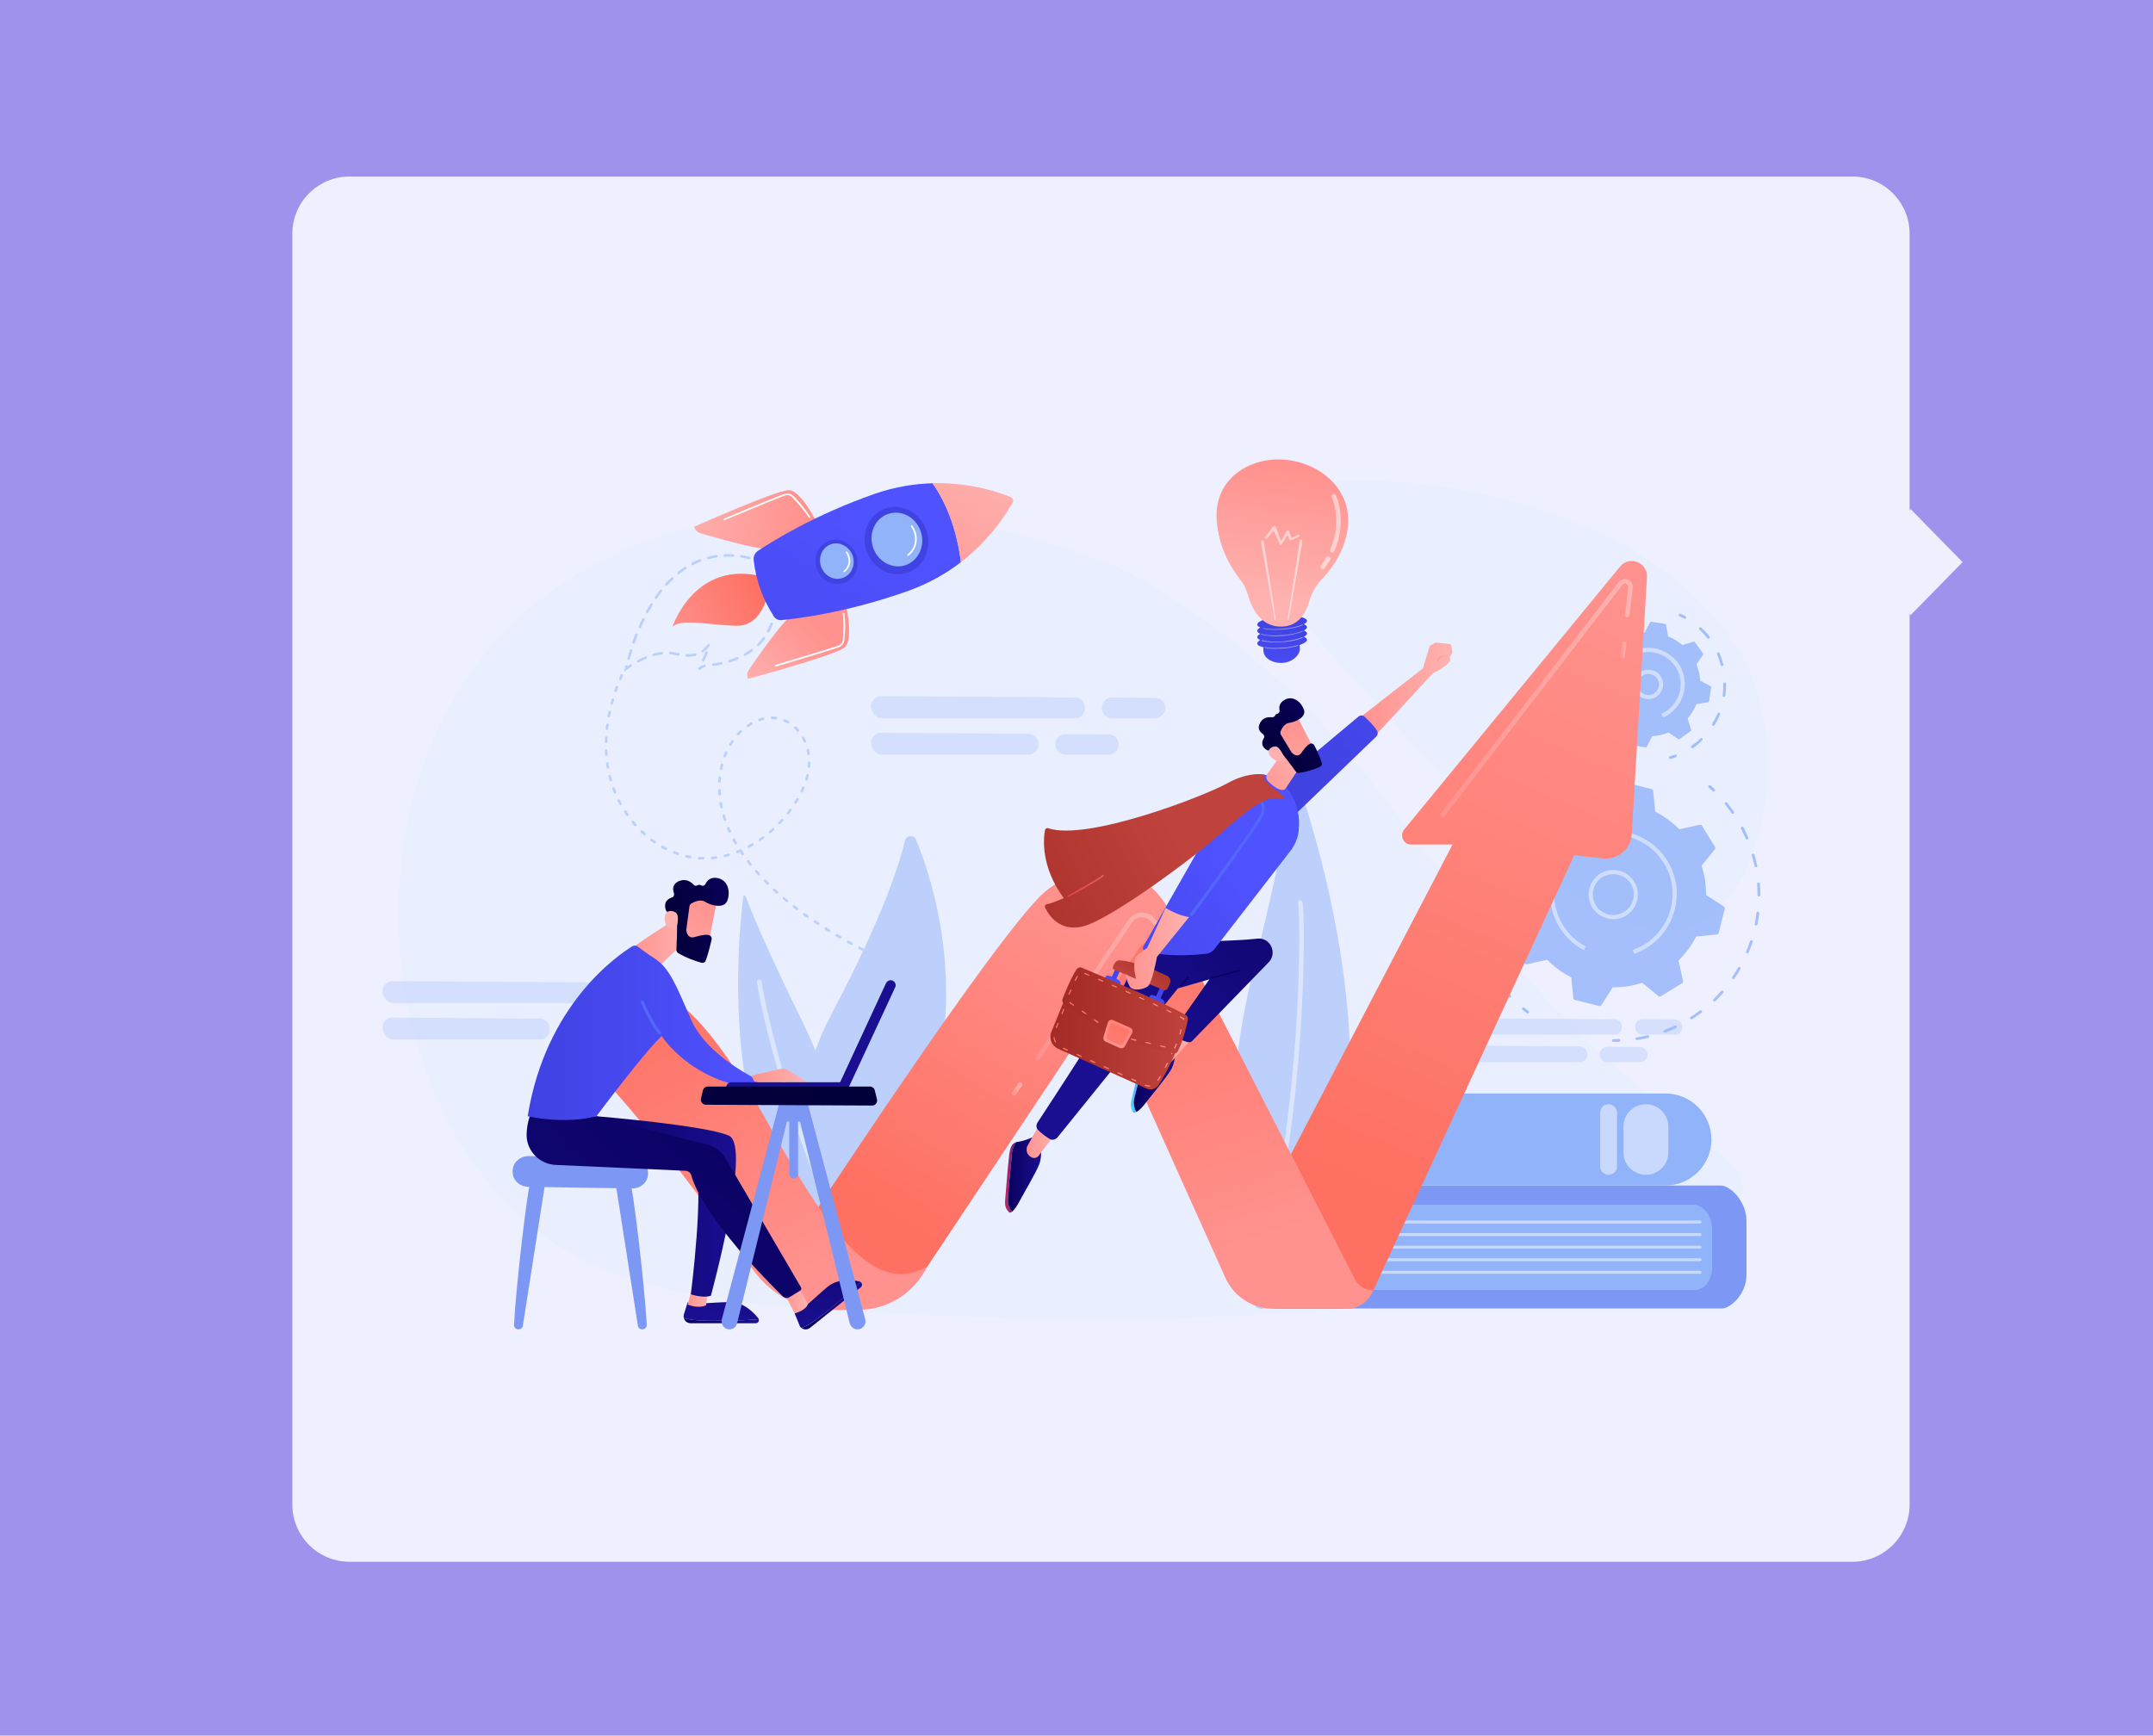 <svg version="1.2" xmlns="http://www.w3.org/2000/svg" viewBox="0 0 805 649" width="805" height="649">
	<title>static-hero-svg</title>
	<defs>
		<linearGradient id="g1" x1="229.5" y1="323" x2="325.7" y2="98.9" gradientUnits="userSpaceOnUse">
			<stop offset="0" stop-color="#fe7062"/>
			<stop offset="1" stop-color="#ff928e"/>
		</linearGradient>
		<linearGradient id="g2" x1="548.6" y1="290" x2="591.2" y2="426.2" gradientUnits="userSpaceOnUse">
			<stop offset="0" stop-color="#fe7062"/>
			<stop offset="1" stop-color="#ff928e"/>
		</linearGradient>
		<linearGradient id="g3" x1="234.5" y1="392.5" x2="308.2" y2="275.6" gradientUnits="userSpaceOnUse">
			<stop offset="0" stop-color="#fe7062"/>
			<stop offset="1" stop-color="#ff928e"/>
		</linearGradient>
		<linearGradient id="g4" x1="308.8" y1="333.6" x2="365.7" y2="441.9" gradientUnits="userSpaceOnUse">
			<stop offset="0" stop-color="#fe7062"/>
			<stop offset="1" stop-color="#ff928e"/>
		</linearGradient>
		<linearGradient id="g5" x1="605.8" y1="239.9" x2="608.1" y2="239.9" gradientUnits="userSpaceOnUse">
			<stop offset="0" stop-color="#ff928e"/>
			<stop offset="1" stop-color="#feb3b1"/>
		</linearGradient>
		<linearGradient id="g6" x1="538.5" y1="216.5" x2="610.5" y2="216.5" gradientUnits="userSpaceOnUse">
			<stop offset="0" stop-color="#ff928e"/>
			<stop offset="1" stop-color="#feb3b1"/>
		</linearGradient>
		<linearGradient id="g7" x1="387.3" y1="341.3" x2="432.6" y2="341.3" gradientUnits="userSpaceOnUse">
			<stop offset="0" stop-color="#ff928e"/>
			<stop offset="1" stop-color="#feb3b1"/>
		</linearGradient>
		<linearGradient id="g8" x1="378.3" y1="404.7" x2="382.2" y2="404.7" gradientUnits="userSpaceOnUse">
			<stop offset="0" stop-color="#ff928e"/>
			<stop offset="1" stop-color="#feb3b1"/>
		</linearGradient>
		<linearGradient id="g9" x1="489.9" y1="233.6" x2="485.7" y2="261.2" gradientUnits="userSpaceOnUse">
			<stop offset="0" stop-color="#4042e2"/>
			<stop offset="1" stop-color="#4f52ff"/>
		</linearGradient>
		<linearGradient id="g10" x1="525.7" y1="179.8" x2="519.6" y2="230.9" gradientUnits="userSpaceOnUse">
			<stop offset="0" stop-color="#ff928e"/>
			<stop offset="1" stop-color="#feb3b1"/>
		</linearGradient>
		<linearGradient id="g11" x1="375.7" y1="427.1" x2="379.9" y2="427.1" gradientUnits="userSpaceOnUse">
			<stop offset="0" stop-color="#cb236d"/>
			<stop offset="1" stop-color="#4c246d"/>
		</linearGradient>
		<linearGradient id="g12" x1="376.8" y1="425.2" x2="389.2" y2="425.2" gradientUnits="userSpaceOnUse">
			<stop offset="0" stop-color="#09005d"/>
			<stop offset="1" stop-color="#1a0f91"/>
		</linearGradient>
		<linearGradient id="g13" x1="422.8" y1="390.5" x2="430.7" y2="390.5" gradientUnits="userSpaceOnUse">
			<stop offset="0" stop-color="#53d8ff"/>
			<stop offset="1" stop-color="#3840f7"/>
		</linearGradient>
		<linearGradient id="g14" x1="423.9" y1="389.6" x2="439.4" y2="389.6" gradientUnits="userSpaceOnUse">
			<stop offset="0" stop-color="#09005d"/>
			<stop offset="1" stop-color="#1a0f91"/>
		</linearGradient>
		<linearGradient id="g15" x1="383.8" y1="419.8" x2="395.1" y2="419.8" gradientUnits="userSpaceOnUse">
			<stop offset="0" stop-color="#ff928e"/>
			<stop offset="1" stop-color="#feb3b1"/>
		</linearGradient>
		<linearGradient id="g16" x1="434.1" y1="384.8" x2="445.4" y2="384.8" gradientUnits="userSpaceOnUse">
			<stop offset="0" stop-color="#ff928e"/>
			<stop offset="1" stop-color="#feb3b1"/>
		</linearGradient>
		<linearGradient id="g17" x1="539.2" y1="353.2" x2="462.3" y2="427.6" gradientUnits="userSpaceOnUse">
			<stop offset="0" stop-color="#09005d"/>
			<stop offset="1" stop-color="#1a0f91"/>
		</linearGradient>
		<linearGradient id="g18" x1="458.9" y1="365.9" x2="446.7" y2="376.4" gradientUnits="userSpaceOnUse">
			<stop offset="0" stop-color="#09005d"/>
			<stop offset="1" stop-color="#1a0f91"/>
		</linearGradient>
		<linearGradient id="g19" x1="446.1" y1="366.7" x2="439.5" y2="376.3" gradientUnits="userSpaceOnUse">
			<stop offset="0" stop-color="#09005d"/>
			<stop offset="1" stop-color="#1a0f91"/>
		</linearGradient>
		<linearGradient id="g20" x1="392.7" y1="371.8" x2="440.6" y2="371.8" gradientUnits="userSpaceOnUse">
			<stop offset="0" stop-color="#a22b25"/>
			<stop offset="1" stop-color="#c0423c"/>
		</linearGradient>
		<linearGradient id="g21" x1="393.9" y1="372" x2="438.9" y2="372" gradientUnits="userSpaceOnUse">
			<stop offset="0" stop-color="#fe7062"/>
			<stop offset="1" stop-color="#ff928e"/>
		</linearGradient>
		<linearGradient id="g22" x1="414.3" y1="370.1" x2="416.8" y2="363.8" gradientUnits="userSpaceOnUse">
			<stop offset="0" stop-color="#4042e2"/>
			<stop offset="1" stop-color="#4f52ff"/>
		</linearGradient>
		<linearGradient id="g23" x1="423.3" y1="362.9" x2="417" y2="380.6" gradientUnits="userSpaceOnUse">
			<stop offset="0" stop-color="#4042e2"/>
			<stop offset="1" stop-color="#4f52ff"/>
		</linearGradient>
		<linearGradient id="g24" x1="431.1" y1="376.7" x2="433.6" y2="370.4" gradientUnits="userSpaceOnUse">
			<stop offset="0" stop-color="#4042e2"/>
			<stop offset="1" stop-color="#4f52ff"/>
		</linearGradient>
		<linearGradient id="g25" x1="441.2" y1="369.3" x2="434.8" y2="387" gradientUnits="userSpaceOnUse">
			<stop offset="0" stop-color="#4042e2"/>
			<stop offset="1" stop-color="#4f52ff"/>
		</linearGradient>
		<linearGradient id="g26" x1="433.4" y1="356" x2="426.1" y2="367.9" gradientUnits="userSpaceOnUse">
			<stop offset="0" stop-color="#a22b25"/>
			<stop offset="1" stop-color="#c0423c"/>
		</linearGradient>
		<linearGradient id="g27" x1="397.2" y1="361.7" x2="444.2" y2="361.7" gradientUnits="userSpaceOnUse">
			<stop offset="0" stop-color="#a22b25"/>
			<stop offset="1" stop-color="#c0423c"/>
		</linearGradient>
		<linearGradient id="g28" x1="399.5" y1="363.8" x2="442.8" y2="363.8" gradientUnits="userSpaceOnUse">
			<stop offset="0" stop-color="#fe7062"/>
			<stop offset="1" stop-color="#ff928e"/>
		</linearGradient>
		<linearGradient id="g29" x1="430" y1="374.4" x2="418.8" y2="393" gradientUnits="userSpaceOnUse">
			<stop offset="0" stop-color="#fe7062"/>
			<stop offset="1" stop-color="#ff928e"/>
		</linearGradient>
		<linearGradient id="g30" x1="426.9" y1="381.5" x2="409.6" y2="413.1" gradientUnits="userSpaceOnUse">
			<stop offset="0" stop-color="#fe7062"/>
			<stop offset="1" stop-color="#ff928e"/>
		</linearGradient>
		<linearGradient id="g31" x1="508.7" y1="240.3" x2="543" y2="240.3" gradientUnits="userSpaceOnUse">
			<stop offset="0" stop-color="#ff928e"/>
			<stop offset="1" stop-color="#feb3b1"/>
		</linearGradient>
		<linearGradient id="g32" x1="472.1" y1="270.6" x2="539.5" y2="199.1" gradientUnits="userSpaceOnUse">
			<stop offset="0" stop-color="#4042e2"/>
			<stop offset="1" stop-color="#4f52ff"/>
		</linearGradient>
		<linearGradient id="g33" x1="353.4" y1="340.5" x2="431" y2="279.1" gradientUnits="userSpaceOnUse">
			<stop offset="0" stop-color="#4042e2"/>
			<stop offset="1" stop-color="#4f52ff"/>
		</linearGradient>
		<linearGradient id="g34" x1="420.8" y1="339.5" x2="444.6" y2="339.5" gradientUnits="userSpaceOnUse">
			<stop offset="0" stop-color="#ff928e"/>
			<stop offset="1" stop-color="#feb3b1"/>
		</linearGradient>
		<linearGradient id="g35" x1="342.8" y1="326.6" x2="426" y2="284.8" gradientUnits="userSpaceOnUse">
			<stop offset="0" stop-color="#a22b25"/>
			<stop offset="1" stop-color="#c0423c"/>
		</linearGradient>
		<linearGradient id="g36" x1="399" y1="327.1" x2="412.8" y2="327.1" gradientUnits="userSpaceOnUse">
			<stop offset="0" stop-color="#e1473d"/>
			<stop offset="1" stop-color="#e9605a"/>
		</linearGradient>
		<linearGradient id="g37" x1="457.9" y1="278.9" x2="480.9" y2="265.6" gradientUnits="userSpaceOnUse">
			<stop offset="0" stop-color="#ff928e"/>
			<stop offset="1" stop-color="#feb3b1"/>
		</linearGradient>
		<linearGradient id="g38" x1="497.8" y1="266.5" x2="503.9" y2="302.4" gradientUnits="userSpaceOnUse">
			<stop offset="0" stop-color="#ff928e"/>
			<stop offset="1" stop-color="#feb3b1"/>
		</linearGradient>
		<linearGradient id="g39" x1="467" y1="274.4" x2="481.7" y2="258.8" gradientUnits="userSpaceOnUse">
			<stop offset="0" stop-color="#020039"/>
			<stop offset="1" stop-color="#090056"/>
		</linearGradient>
		<linearGradient id="g40" x1="472.9" y1="309.5" x2="471.7" y2="281.7" gradientUnits="userSpaceOnUse">
			<stop offset="0" stop-color="#ff928e"/>
			<stop offset="1" stop-color="#feb3b1"/>
		</linearGradient>
		<linearGradient id="g41" x1="537.3" y1="245.1" x2="541.8" y2="245.1" gradientUnits="userSpaceOnUse">
			<stop offset="0" stop-color="#ff928e"/>
			<stop offset="1" stop-color="#feb3b1"/>
		</linearGradient>
		<linearGradient id="g42" x1="255.7" y1="492.8" x2="283.7" y2="492.8" gradientUnits="userSpaceOnUse">
			<stop offset="0" stop-color="#09005d"/>
			<stop offset="1" stop-color="#1a0f91"/>
		</linearGradient>
		<linearGradient id="g43" x1="280.3" y1="426.3" x2="270.6" y2="493.3" gradientUnits="userSpaceOnUse">
			<stop offset="0" stop-color="#09005d"/>
			<stop offset="1" stop-color="#1a0f91"/>
		</linearGradient>
		<linearGradient id="g44" x1="257.1" y1="482.1" x2="264.7" y2="482.1" gradientUnits="userSpaceOnUse">
			<stop offset="0" stop-color="#ff928e"/>
			<stop offset="1" stop-color="#feb3b1"/>
		</linearGradient>
		<linearGradient id="g45" x1="299.7" y1="479.4" x2="322.3" y2="479.4" gradientUnits="userSpaceOnUse">
			<stop offset="0" stop-color="#09005d"/>
			<stop offset="1" stop-color="#1a0f91"/>
		</linearGradient>
		<linearGradient id="g46" x1="323.4" y1="444.7" x2="315.4" y2="499.9" gradientUnits="userSpaceOnUse">
			<stop offset="0" stop-color="#09005d"/>
			<stop offset="1" stop-color="#1a0f91"/>
		</linearGradient>
		<linearGradient id="g47" x1="215.1" y1="417.4" x2="275.2" y2="417.4" gradientUnits="userSpaceOnUse">
			<stop offset="0" stop-color="#09005d"/>
			<stop offset="1" stop-color="#1a0f91"/>
		</linearGradient>
		<linearGradient id="g48" x1="293" y1="480.9" x2="302.1" y2="480.9" gradientUnits="userSpaceOnUse">
			<stop offset="0" stop-color="#ff928e"/>
			<stop offset="1" stop-color="#feb3b1"/>
		</linearGradient>
		<linearGradient id="g49" x1="323.6" y1="425.8" x2="156.2" y2="615.5" gradientUnits="userSpaceOnUse">
			<stop offset="0" stop-color="#09005d"/>
			<stop offset="1" stop-color="#1a0f91"/>
		</linearGradient>
		<linearGradient id="g50" x1="235.7" y1="342.5" x2="258.2" y2="342.5" gradientUnits="userSpaceOnUse">
			<stop offset="0" stop-color="#ff928e"/>
			<stop offset="1" stop-color="#feb3b1"/>
		</linearGradient>
		<linearGradient id="g51" x1="197.3" y1="353.6" x2="283.6" y2="353.6" gradientUnits="userSpaceOnUse">
			<stop offset="0" stop-color="#4042e2"/>
			<stop offset="1" stop-color="#4f52ff"/>
		</linearGradient>
		<linearGradient id="g52" x1="280.9" y1="399.6" x2="301.8" y2="399.6" gradientUnits="userSpaceOnUse">
			<stop offset="0" stop-color="#ff928e"/>
			<stop offset="1" stop-color="#feb3b1"/>
		</linearGradient>
		<linearGradient id="g53" x1="280.4" y1="345" x2="260.4" y2="381.3" gradientUnits="userSpaceOnUse">
			<stop offset="0" stop-color="#ff928e"/>
			<stop offset="1" stop-color="#feb3b1"/>
		</linearGradient>
		<linearGradient id="g54" x1="247.4" y1="330.2" x2="271.5" y2="326.7" gradientUnits="userSpaceOnUse">
			<stop offset="0" stop-color="#020039"/>
			<stop offset="1" stop-color="#090056"/>
		</linearGradient>
		<linearGradient id="g55" x1="227.8" y1="365.7" x2="246.4" y2="340" gradientUnits="userSpaceOnUse">
			<stop offset="0" stop-color="#ff928e"/>
			<stop offset="1" stop-color="#feb3b1"/>
		</linearGradient>
		<linearGradient id="g56" x1="325.6" y1="321.5" x2="306.1" y2="376" gradientUnits="userSpaceOnUse">
			<stop offset="0" stop-color="#09005d"/>
			<stop offset="1" stop-color="#1a0f91"/>
		</linearGradient>
		<linearGradient id="g57" x1="7431.8" y1="-1959" x2="7314.8" y2="-1920.4" gradientUnits="userSpaceOnUse">
			<stop offset="0" stop-color="#09005d"/>
			<stop offset="1" stop-color="#1a0f91"/>
		</linearGradient>
		<linearGradient id="g58" x1="296.4" y1="405.9" x2="288.2" y2="466.5" gradientUnits="userSpaceOnUse">
			<stop offset="0" stop-color="#020039"/>
			<stop offset="1" stop-color="#090056"/>
		</linearGradient>
		<linearGradient id="g59" x1="264.7" y1="272" x2="301.7" y2="254.6" gradientUnits="userSpaceOnUse">
			<stop offset="0" stop-color="#ff928e"/>
			<stop offset="1" stop-color="#fe7062"/>
		</linearGradient>
		<linearGradient id="g60" x1="317.1" y1="297" x2="342.2" y2="271.4" gradientUnits="userSpaceOnUse">
			<stop offset="0" stop-color="#feb3b1"/>
			<stop offset="1" stop-color="#ff928e"/>
		</linearGradient>
		<linearGradient id="g61" x1="241.3" y1="244.4" x2="289.1" y2="253.7" gradientUnits="userSpaceOnUse">
			<stop offset="0" stop-color="#feb3b1"/>
			<stop offset="1" stop-color="#ff928e"/>
		</linearGradient>
		<linearGradient id="g62" x1="299.3" y1="167.1" x2="196.6" y2="323.8" gradientUnits="userSpaceOnUse">
			<stop offset="0" stop-color="#4f52ff"/>
			<stop offset="1" stop-color="#4042e2"/>
		</linearGradient>
		<linearGradient id="g63" x1="365.2" y1="164.3" x2="323" y2="222.7" gradientUnits="userSpaceOnUse">
			<stop offset="0" stop-color="#feb3b1"/>
			<stop offset="1" stop-color="#ff928e"/>
		</linearGradient>
		<linearGradient id="g64" x1="413.9" y1="220.4" x2="354.6" y2="195.8" gradientUnits="userSpaceOnUse">
			<stop offset="0" stop-color="#4f52ff"/>
			<stop offset="1" stop-color="#4042e2"/>
		</linearGradient>
		<linearGradient id="g65" x1="407.3" y1="239.8" x2="348" y2="215.2" gradientUnits="userSpaceOnUse">
			<stop offset="0" stop-color="#4f52ff"/>
			<stop offset="1" stop-color="#4042e2"/>
		</linearGradient>
	</defs>
	<style>
		.s0 { fill: #9f92ec } 
		.s1 { fill: #eff0ff } 
		.s2 { fill: #e9effe } 
		.s3 { fill: #bdd0fb } 
		.s4 { fill: #91b3fa } 
		.s5 { opacity: .5;fill: #ffffff } 
		.s6 { fill: #dce5fe } 
		.s7 { fill: #7d97f4 } 
		.s8 { fill: url(#g1) } 
		.s9 { fill: url(#g2) } 
		.s10 { fill: url(#g3) } 
		.s11 { fill: url(#g4) } 
		.s12 { fill: url(#g5) } 
		.s13 { fill: url(#g6) } 
		.s14 { fill: url(#g7) } 
		.s15 { fill: url(#g8) } 
		.s16 { fill: url(#g9) } 
		.s17 { fill: url(#g10) } 
		.s18 { fill: url(#g11) } 
		.s19 { fill: url(#g12) } 
		.s20 { fill: url(#g13) } 
		.s21 { fill: url(#g14) } 
		.s22 { fill: url(#g15) } 
		.s23 { fill: url(#g16) } 
		.s24 { fill: url(#g17) } 
		.s25 { fill: url(#g18) } 
		.s26 { fill: url(#g19) } 
		.s27 { fill: url(#g20) } 
		.s28 { fill: url(#g21) } 
		.s29 { fill: url(#g22) } 
		.s30 { fill: url(#g23) } 
		.s31 { fill: url(#g24) } 
		.s32 { fill: url(#g25) } 
		.s33 { fill: url(#g26) } 
		.s34 { fill: url(#g27) } 
		.s35 { fill: url(#g28) } 
		.s36 { fill: url(#g29) } 
		.s37 { fill: url(#g30) } 
		.s38 { fill: url(#g31) } 
		.s39 { fill: url(#g32) } 
		.s40 { fill: url(#g33) } 
		.s41 { fill: #5566ff } 
		.s42 { fill: url(#g34) } 
		.s43 { fill: url(#g35) } 
		.s44 { fill: url(#g36) } 
		.s45 { fill: url(#g37) } 
		.s46 { fill: url(#g38) } 
		.s47 { fill: url(#g39) } 
		.s48 { fill: url(#g40) } 
		.s49 { fill: url(#g41) } 
		.s50 { fill: url(#g42) } 
		.s51 { fill: url(#g43) } 
		.s52 { fill: url(#g44) } 
		.s53 { fill: url(#g45) } 
		.s54 { fill: url(#g46) } 
		.s55 { fill: url(#g47) } 
		.s56 { fill: url(#g48) } 
		.s57 { fill: url(#g49) } 
		.s58 { fill: url(#g50) } 
		.s59 { fill: url(#g51) } 
		.s60 { fill: url(#g52) } 
		.s61 { fill: url(#g53) } 
		.s62 { fill: url(#g54) } 
		.s63 { fill: url(#g55) } 
		.s64 { fill: url(#g56) } 
		.s65 { fill: url(#g57) } 
		.s66 { fill: url(#g58) } 
		.s67 { fill: url(#g59) } 
		.s68 { fill: url(#g60) } 
		.s69 { fill: #ffffff } 
		.s70 { fill: url(#g61) } 
		.s71 { fill: url(#g62) } 
		.s72 { fill: url(#g63) } 
		.s73 { fill: url(#g64) } 
		.s74 { fill: url(#g65) } 
	</style>
	<path id="Layer" class="s0" d="m0 0h805v649h-805z"/>
	<g id="Layer">
		<path id="Layer" class="s1" d="m109.3 87.4c0-11.8 9.6-21.4 21.4-21.4h561.9c11.8 0 21.4 9.6 21.4 21.4v475.2c0 11.8-9.6 21.4-21.4 21.4h-561.9c-11.8 0-21.4-9.6-21.4-21.4z"/>
		<path id="Layer" class="s1" d="m714.4 190.4l19.4 19.8-19.4 19.8-19.4-19.8z"/>
		<g id="Illustration">
			<path id="&lt;Path&gt;" class="s2" d="m466.3 192.1c-5.9 11.1 11.1 30 45 67.4 39.8 44.1 90 99.7 122.1 86.6 23.6-9.7 34.2-55.3 23.3-88.3-26-78.8-176.2-92.5-190.4-65.7z"/>
			<path id="&lt;Path&gt;" class="s2" d="m651.6 444.5c-2.4 34.5-158 52.5-278.3 48.3-100.1-3.5-150.8-6.1-186.3-45.4-44.9-49.7-51.8-137.3-11.5-195.3 54.6-78.7 171.8-66.8 234.4-43.1 7 2.6 12.7 5.2 18.1 8.4 97.3 58.3 97.6 119.6 198.1 200.2 17.6 14 26.1 18.7 25.5 26.9z"/>
			<g id="&lt;Group&gt;">
				<path id="&lt;Compound Path&gt;" class="s3" d="m340.1 363.7q-0.2 0.1-0.4 0l-1.1-0.5c-0.2-0.1-0.3-0.4-0.2-0.6 0.1-0.3 0.4-0.4 0.6-0.3l1.1 0.5c0.3 0.1 0.4 0.4 0.3 0.6q-0.1 0.3-0.3 0.3zm-4.2-1.8q-0.2 0-0.4 0-0.6-0.3-1.3-0.6c-0.3-0.2-0.4-0.4-0.3-0.7 0.2-0.2 0.4-0.3 0.7-0.2q0.6 0.3 1.3 0.6c0.3 0.1 0.4 0.4 0.3 0.6q-0.1 0.2-0.3 0.3zm-4.4-2q-0.2 0-0.4-0.1-0.7-0.3-1.3-0.6c-0.3-0.1-0.4-0.4-0.2-0.6 0.1-0.3 0.4-0.4 0.6-0.3q0.7 0.4 1.3 0.7c0.3 0.1 0.4 0.4 0.2 0.6q-0.1 0.2-0.2 0.3zm-4.4-2.1q-0.2 0-0.4-0.1-0.6-0.3-1.3-0.6c-0.2-0.1-0.3-0.4-0.2-0.7 0.1-0.2 0.4-0.3 0.7-0.2q0.6 0.4 1.3 0.7c0.2 0.1 0.3 0.4 0.2 0.6q-0.1 0.2-0.3 0.3zm-4.3-2.2q-0.2 0.1-0.4 0-0.6-0.4-1.3-0.7c-0.2-0.1-0.3-0.4-0.2-0.7 0.1-0.2 0.4-0.3 0.7-0.2q0.6 0.4 1.2 0.7c0.3 0.1 0.4 0.4 0.3 0.7q-0.1 0.1-0.3 0.2zm-4.3-2.3q-0.2 0.1-0.4 0-0.6-0.4-1.3-0.7c-0.2-0.1-0.3-0.4-0.1-0.7 0.1-0.2 0.4-0.3 0.6-0.2q0.6 0.4 1.3 0.7c0.2 0.2 0.3 0.5 0.2 0.7q-0.1 0.2-0.3 0.2zm-4.2-2.3q-0.2 0-0.4-0.1-0.6-0.4-1.3-0.7c-0.2-0.2-0.3-0.5-0.1-0.7 0.1-0.2 0.4-0.3 0.6-0.2q0.7 0.4 1.3 0.8c0.2 0.1 0.3 0.4 0.2 0.6q-0.1 0.2-0.3 0.3zm-4.2-2.5q-0.2 0-0.4-0.1-0.6-0.3-1.2-0.7c-0.2-0.2-0.3-0.5-0.2-0.7 0.2-0.2 0.5-0.3 0.7-0.2q0.6 0.4 1.2 0.8c0.3 0.1 0.3 0.4 0.2 0.7q-0.1 0.1-0.3 0.2zm-4.1-2.6q-0.2 0.1-0.4-0.1-0.6-0.4-1.2-0.8c-0.2-0.1-0.3-0.4-0.1-0.6 0.1-0.3 0.4-0.3 0.7-0.2q0.6 0.4 1.2 0.8c0.2 0.2 0.3 0.5 0.1 0.7q-0.1 0.1-0.3 0.2zm-3.9-2.7q-0.3 0-0.5-0.1-0.6-0.4-1.2-0.8c-0.2-0.2-0.2-0.5-0.1-0.7 0.2-0.2 0.5-0.3 0.7-0.1q0.6 0.4 1.2 0.8c0.2 0.2 0.3 0.5 0.1 0.7q-0.1 0.1-0.2 0.2zm-3.9-2.9q-0.3 0.1-0.5 0-0.6-0.5-1.1-0.9c-0.3-0.2-0.3-0.5-0.1-0.7 0.1-0.2 0.4-0.3 0.7-0.1q0.5 0.4 1.1 0.9c0.2 0.1 0.3 0.4 0.1 0.7q-0.1 0.1-0.2 0.1zm-3.8-3q-0.3 0.1-0.5-0.1-0.6-0.4-1.1-0.9c-0.2-0.2-0.2-0.5-0.1-0.7 0.2-0.2 0.5-0.2 0.7 0q0.6 0.4 1.1 0.9c0.2 0.2 0.3 0.5 0.1 0.7q-0.1 0.1-0.2 0.1zm-3.7-3.1c-0.2 0-0.3 0-0.5-0.1q-0.5-0.5-1.1-1c-0.1-0.2-0.2-0.5 0-0.7 0.2-0.2 0.5-0.2 0.7 0q0.5 0.5 1.1 0.9c0.2 0.2 0.2 0.5 0 0.7q-0.1 0.1-0.2 0.2zm-3.5-3.4c-0.2 0.1-0.4 0.1-0.5-0.1q-0.5-0.5-1-1c-0.2-0.2-0.2-0.5 0-0.7 0.2-0.2 0.5-0.2 0.7 0q0.5 0.5 1 1c0.2 0.2 0.2 0.5 0 0.7q-0.1 0.1-0.2 0.1zm-3.4-3.5c-0.1 0.1-0.3 0.1-0.5-0.1q-0.4-0.5-0.9-1.1c-0.2-0.2-0.2-0.5 0-0.7 0.2-0.1 0.5-0.1 0.7 0.1q0.5 0.5 1 1.1c0.1 0.2 0.1 0.5-0.1 0.6q-0.1 0.1-0.2 0.1zm-3.1-3.6c-0.2 0-0.4 0-0.5-0.2q-0.5-0.6-0.9-1.2c-0.2-0.2-0.1-0.5 0.1-0.6 0.2-0.2 0.5-0.2 0.7 0.1q0.4 0.5 0.8 1.1c0.2 0.2 0.2 0.5 0 0.7q-0.1 0-0.2 0.1zm-2.9-3.9c-0.2 0-0.4 0-0.5-0.2q-0.3-0.5-0.6-0.9-0.5 0.2-0.9 0.3c-0.2 0.1-0.5 0-0.6-0.2-0.1-0.3 0-0.6 0.3-0.7q0.6-0.2 1.3-0.5c0.2-0.1 0.5 0 0.6 0.2q0.1 0.2 0.1 0.3 0.3 0.5 0.6 0.9c0.1 0.3 0.1 0.6-0.2 0.7q0 0.1-0.1 0.1zm-5.2 0.3q0 0 0 0-0.7 0.2-1.5 0.4c-0.2 0.1-0.5-0.1-0.5-0.4-0.1-0.2 0.1-0.5 0.3-0.5q0.7-0.2 1.4-0.4c0.3-0.1 0.5 0.1 0.6 0.3 0.1 0.3-0.1 0.5-0.3 0.6zm-4.8 1q0 0 0 0-0.8 0.1-1.5 0.2c-0.3 0-0.5-0.2-0.5-0.4 0-0.3 0.1-0.5 0.4-0.6q0.7 0 1.4-0.1c0.3-0.1 0.5 0.1 0.6 0.4 0 0.2-0.1 0.4-0.4 0.5zm12.4-4.1c-0.2 0.1-0.5 0-0.6-0.2-0.1-0.3 0-0.5 0.2-0.7q0.6-0.3 1.2-0.7c0.3-0.1 0.6 0 0.7 0.2 0.1 0.2 0.1 0.5-0.2 0.7q-0.6 0.3-1.2 0.7-0.1 0-0.1 0zm-17.2 4.4q-0.1 0-0.1 0h-0.4q-0.5 0-1.1 0c-0.3-0.1-0.5-0.3-0.5-0.5 0.1-0.3 0.3-0.5 0.6-0.5q0.5 0 1.1 0.1h0.3c0.3 0 0.5 0.2 0.5 0.5 0 0.2-0.2 0.3-0.4 0.4zm21.3-6.9c-0.2 0-0.4 0-0.6-0.2-0.1-0.2 0-0.5 0.2-0.7q0.6-0.4 1.1-0.8c0.3-0.2 0.6-0.1 0.7 0.1 0.2 0.2 0.1 0.5-0.1 0.7q-0.6 0.4-1.2 0.8 0 0.1-0.1 0.1zm-9.1 1.2c-0.2 0.1-0.4 0-0.5-0.2q-0.4-0.7-0.8-1.3c-0.1-0.2 0-0.5 0.2-0.7 0.3-0.1 0.6 0 0.7 0.2q0.3 0.7 0.7 1.3c0.1 0.2 0.1 0.5-0.2 0.7q0 0-0.1 0zm12.9-4.2c-0.2 0.1-0.4 0-0.5-0.1-0.2-0.2-0.1-0.5 0.1-0.7q0.5-0.5 1-0.9c0.2-0.2 0.5-0.2 0.7 0 0.2 0.2 0.2 0.5 0 0.7q-0.6 0.5-1.1 0.9-0.1 0.1-0.2 0.1zm-29.9 9.4q-0.1 0.1-0.2 0.1-0.7-0.2-1.5-0.3c-0.2-0.1-0.4-0.4-0.3-0.6 0-0.3 0.3-0.4 0.6-0.4q0.7 0.2 1.4 0.3c0.2 0 0.4 0.3 0.3 0.6 0 0.1-0.1 0.3-0.3 0.3zm33.4-12.7c-0.1 0.1-0.3 0-0.5-0.1-0.1-0.2-0.2-0.5 0-0.7q0.5-0.5 1-1c0.2-0.2 0.5-0.3 0.7-0.1 0.2 0.2 0.2 0.5 0 0.7q-0.5 0.5-1 1.1-0.1 0.1-0.2 0.1zm-38.1 11.5q-0.1 0.1-0.3 0-0.7-0.2-1.3-0.5c-0.3-0.1-0.4-0.4-0.3-0.6 0.1-0.3 0.4-0.4 0.6-0.3q0.7 0.3 1.4 0.5c0.2 0.1 0.3 0.4 0.3 0.6q-0.1 0.3-0.4 0.3zm19.5-8.3c-0.2 0.1-0.5 0-0.6-0.2q-0.3-0.7-0.6-1.4c-0.1-0.2 0-0.5 0.3-0.6 0.2-0.1 0.5 0 0.6 0.2q0.3 0.7 0.6 1.3c0.1 0.3 0 0.6-0.3 0.7q0 0 0 0zm21.8-6.9q-0.2 0.1-0.5 0c-0.2-0.2-0.2-0.5 0-0.7q0.4-0.6 0.8-1.2c0.2-0.2 0.5-0.2 0.7-0.1 0.2 0.2 0.3 0.5 0.1 0.7q-0.4 0.6-0.9 1.2-0.1 0.1-0.2 0.1zm-45.7 13.3q-0.2 0.1-0.4 0-0.6-0.3-1.3-0.7c-0.2-0.1-0.3-0.4-0.2-0.6 0.2-0.3 0.5-0.4 0.7-0.2q0.6 0.3 1.3 0.6c0.2 0.2 0.3 0.5 0.2 0.7q-0.1 0.2-0.3 0.2zm48.5-17.2q-0.2 0.1-0.4-0.1c-0.2-0.1-0.3-0.4-0.2-0.6q0.4-0.6 0.8-1.2c0.1-0.3 0.4-0.4 0.6-0.2 0.3 0.1 0.4 0.4 0.2 0.6q-0.4 0.7-0.8 1.3-0.1 0.1-0.2 0.2zm-52.7 14.8q-0.2 0-0.4-0.1-0.6-0.4-1.2-0.9c-0.2-0.1-0.2-0.4-0.1-0.6 0.2-0.3 0.5-0.3 0.7-0.1q0.6 0.4 1.2 0.8c0.2 0.2 0.2 0.5 0.1 0.7q-0.1 0.1-0.3 0.2zm26.3-8.5c-0.3 0.1-0.5 0-0.6-0.3q-0.2-0.5-0.3-0.9-0.1-0.3-0.2-0.5c0-0.2 0.1-0.5 0.4-0.6q0 0 0 0c0.2-0.1 0.5 0.1 0.6 0.3q0 0.3 0.1 0.5 0.1 0.4 0.3 0.9c0.1 0.3 0 0.5-0.3 0.6q0 0 0 0zm28.7-10.5q-0.1 0-0.3 0c-0.3-0.2-0.4-0.5-0.2-0.7q0.3-0.6 0.5-1.3c0.1-0.2 0.4-0.4 0.7-0.3 0.2 0.1 0.3 0.4 0.2 0.7q-0.3 0.7-0.6 1.3-0.1 0.2-0.3 0.3zm-58.8 16c-0.1 0-0.3 0-0.4-0.1q-0.6-0.5-1.1-1c-0.2-0.2-0.2-0.5 0-0.7 0.2-0.2 0.5-0.2 0.7 0q0.5 0.5 1 0.9c0.2 0.2 0.2 0.5 0.1 0.7q-0.1 0.1-0.3 0.2zm28.8-10.1q0 0 0 0c-0.3 0-0.6-0.1-0.6-0.4q-0.2-0.7-0.3-1.4c0-0.3 0.1-0.6 0.4-0.6 0.3 0 0.5 0.1 0.6 0.4q0.1 0.7 0.2 1.4c0.1 0.2-0.1 0.5-0.3 0.6zm31.8-10.4q-0.2 0-0.3 0c-0.3-0.1-0.4-0.4-0.3-0.6q0.2-0.7 0.3-1.4c0.1-0.3 0.4-0.4 0.6-0.4 0.3 0.1 0.4 0.4 0.4 0.6q-0.2 0.7-0.4 1.4-0.1 0.3-0.3 0.4zm-64 17c-0.2 0.1-0.4 0.1-0.5-0.1q-0.5-0.5-0.9-1.1c-0.2-0.2-0.2-0.5 0-0.7 0.2-0.2 0.5-0.1 0.7 0.1q0.5 0.5 0.9 1.1c0.2 0.2 0.2 0.5 0 0.6q-0.1 0.1-0.2 0.1zm64.9-21.8q-0.1 0.1-0.2 0c-0.2 0-0.4-0.2-0.4-0.5q0-0.7 0.1-1.4c0-0.3 0.2-0.5 0.5-0.5 0.2 0 0.4 0.3 0.4 0.5q0 0.8-0.1 1.5c0 0.2-0.1 0.4-0.3 0.4zm-33.4 10.4q0 0-0.1 0c-0.3 0-0.5-0.2-0.5-0.4q-0.1-0.8-0.1-1.5c0-0.3 0.2-0.5 0.5-0.5 0.2 0 0.5 0.2 0.5 0.4q0 0.8 0.1 1.5c0 0.2-0.2 0.4-0.4 0.5zm-34.5 7.7c-0.2 0-0.4 0-0.5-0.2q-0.5-0.6-0.9-1.2c-0.1-0.3 0-0.6 0.2-0.7 0.2-0.2 0.5-0.1 0.7 0.1q0.3 0.6 0.8 1.2c0.1 0.2 0.1 0.5-0.2 0.7q0 0-0.1 0.1zm67.8-22.9q-0.1 0-0.1 0c-0.3 0.1-0.5-0.1-0.5-0.4q-0.2-0.7-0.3-1.4c-0.1-0.2 0.1-0.5 0.3-0.5 0.3-0.1 0.6 0 0.6 0.3q0.2 0.7 0.3 1.5c0.1 0.2-0.1 0.4-0.3 0.5zm-33.3 10.3q-0.1 0.1-0.2 0.1c-0.3-0.1-0.5-0.3-0.5-0.5q0.1-0.8 0.2-1.5c0-0.3 0.2-0.5 0.5-0.4 0.2 0 0.4 0.2 0.4 0.5q-0.1 0.7-0.1 1.4c0 0.2-0.1 0.4-0.3 0.4zm-37.1 8.5c-0.2 0-0.4-0.1-0.5-0.3q-0.4-0.6-0.7-1.3c-0.1-0.2 0-0.5 0.2-0.6 0.2-0.1 0.5 0 0.6 0.2q0.4 0.6 0.7 1.3c0.2 0.2 0.1 0.5-0.2 0.6q0 0-0.1 0.1zm37.7-13.2q-0.1 0-0.3 0c-0.2-0.1-0.4-0.3-0.3-0.6q0.1-0.7 0.3-1.4c0.1-0.3 0.3-0.5 0.6-0.4 0.2 0.1 0.4 0.3 0.3 0.6q-0.1 0.7-0.3 1.4c0 0.2-0.2 0.3-0.3 0.4zm31.3-10.2c-0.2 0.1-0.5 0-0.6-0.3q-0.3-0.6-0.6-1.2c-0.2-0.3-0.1-0.6 0.2-0.7 0.2-0.1 0.5 0 0.6 0.2q0.4 0.6 0.7 1.3c0.1 0.3 0 0.6-0.3 0.7q0 0 0 0zm-71.1 19c-0.2 0.1-0.4 0-0.5-0.3q-0.3-0.7-0.6-1.3c-0.1-0.3 0.1-0.6 0.3-0.7 0.2-0.1 0.5 0.1 0.6 0.3q0.3 0.7 0.6 1.4c0.1 0.2-0.1 0.5-0.3 0.6q0 0-0.1 0zm41.1-13.5q-0.1 0.1-0.3 0c-0.2-0.1-0.4-0.4-0.3-0.6q0.3-0.7 0.6-1.4c0.1-0.2 0.4-0.3 0.6-0.2 0.3 0.1 0.4 0.4 0.3 0.6q-0.3 0.7-0.6 1.3-0.1 0.2-0.3 0.3zm27.4-9.6c-0.2 0.1-0.4 0-0.5-0.1q-0.5-0.6-1-1.1c-0.2-0.1-0.2-0.4 0-0.6 0.2-0.2 0.5-0.2 0.7-0.1q0.5 0.6 1 1.1c0.2 0.2 0.2 0.5 0 0.7q-0.1 0.1-0.2 0.1zm-25.3 5.3q-0.2 0-0.4-0.1c-0.2-0.1-0.3-0.4-0.1-0.6q0.4-0.7 0.8-1.3c0.1-0.2 0.4-0.3 0.6-0.1 0.3 0.1 0.3 0.4 0.2 0.6q-0.4 0.6-0.8 1.2-0.1 0.2-0.3 0.3zm-44.7 13.2q0 0 0 0c-0.3 0.1-0.6 0-0.6-0.3q-0.2-0.7-0.4-1.4c-0.1-0.3 0.1-0.5 0.3-0.6 0.3-0.1 0.6 0.1 0.6 0.4q0.2 0.7 0.4 1.3c0.1 0.3-0.1 0.6-0.3 0.6zm66.3-21.6q-0.2 0.1-0.4 0-0.6-0.4-1.2-0.6c-0.3-0.2-0.4-0.4-0.3-0.7 0.1-0.2 0.4-0.3 0.7-0.2q0.7 0.3 1.3 0.6c0.3 0.2 0.3 0.5 0.2 0.7q-0.1 0.2-0.3 0.2zm-18.7 4.5c-0.1 0-0.3 0-0.5-0.1-0.2-0.2-0.2-0.5 0-0.7q0.5-0.6 1.1-1.1c0.1-0.1 0.5-0.1 0.6 0.1 0.2 0.2 0.2 0.5 0 0.6q-0.5 0.5-1 1.1-0.1 0-0.2 0.1zm14.2-6q-0.1 0-0.2 0-0.7-0.1-1.4-0.1c-0.3 0-0.5-0.2-0.5-0.5 0-0.3 0.2-0.5 0.5-0.5q0.7 0 1.5 0.1c0.3 0.1 0.4 0.3 0.4 0.6 0 0.2-0.2 0.3-0.3 0.4zm-10.5 2.8c-0.2 0.1-0.5 0-0.6-0.2-0.1-0.2-0.1-0.5 0.2-0.6q0.6-0.4 1.2-0.8c0.2-0.2 0.5-0.1 0.7 0.2 0.1 0.2 0 0.5-0.2 0.6q-0.6 0.4-1.2 0.8-0.1 0-0.1 0zm5.7-2.5q0 0-0.1 0-0.6 0.1-1.3 0.4c-0.3 0-0.5-0.1-0.6-0.3-0.1-0.3 0-0.6 0.3-0.7q0.7-0.2 1.4-0.4c0.3 0 0.5 0.1 0.6 0.4 0.1 0.2-0.1 0.5-0.3 0.6zm-58.1 18.1q0 0 0 0c-0.3 0.1-0.6-0.1-0.6-0.4q-0.1-0.7-0.2-1.4c-0.1-0.3 0.1-0.5 0.4-0.6 0.3 0 0.5 0.2 0.5 0.5q0.1 0.7 0.3 1.4c0 0.2-0.2 0.4-0.4 0.5zm-0.5-4.8q-0.1 0-0.2 0c-0.2 0.1-0.4-0.1-0.5-0.4q0-0.7 0-1.5c-0.1-0.2 0.2-0.5 0.4-0.5 0.3 0 0.5 0.2 0.5 0.5q0 0.7 0.1 1.4c0 0.2-0.1 0.5-0.3 0.5zm-0.1-4.8q-0.1 0-0.2 0c-0.3 0-0.5-0.2-0.5-0.5q0-0.7 0.1-1.5c0-0.2 0.2-0.4 0.5-0.4 0.3 0 0.5 0.2 0.4 0.5q0 0.7 0 1.4c0 0.2-0.2 0.4-0.3 0.5zm0.3-4.8q-0.1 0-0.2 0c-0.3-0.1-0.5-0.3-0.4-0.6q0-0.7 0.1-1.4c0.1-0.3 0.3-0.5 0.6-0.4 0.2 0 0.4 0.3 0.4 0.5q-0.1 0.7-0.2 1.4c0 0.2-0.1 0.4-0.3 0.5zm0.7-4.8q-0.1 0-0.2 0c-0.3-0.1-0.5-0.3-0.4-0.6q0.1-0.7 0.3-1.4c0-0.3 0.3-0.4 0.6-0.4 0.2 0.1 0.4 0.3 0.3 0.6q-0.1 0.7-0.3 1.4c0 0.2-0.1 0.3-0.3 0.4zm1.1-4.7q-0.1 0-0.3 0c-0.2-0.1-0.4-0.4-0.3-0.6q0.2-0.7 0.4-1.4c0.1-0.3 0.3-0.4 0.6-0.4 0.2 0.1 0.4 0.4 0.3 0.6q-0.2 0.7-0.4 1.4-0.1 0.3-0.3 0.4zm1.4-4.7q-0.1 0.1-0.3 0c-0.2-0.1-0.4-0.3-0.3-0.6q0.3-0.7 0.5-1.4c0.1-0.2 0.4-0.3 0.6-0.2 0.3 0 0.4 0.3 0.3 0.6q-0.2 0.7-0.5 1.3-0.1 0.3-0.3 0.3zm1.8-4.5q-0.2 0.1-0.4 0c-0.2-0.1-0.3-0.4-0.2-0.6q0.2-0.7 0.5-1.4c0.1-0.2 0.4-0.3 0.7-0.2 0.2 0.1 0.3 0.4 0.2 0.6q-0.3 0.7-0.5 1.3-0.1 0.3-0.3 0.3z"/>
			</g>
			<g id="&lt;Group&gt;">
				<path id="&lt;Path&gt;" class="s3" d="m311.9 469.3c-1.7 1.7-4.6 1.2-5.6-1.1-5.2-12.3-16.8-48.5 4.8-89.4 18.3-34.5 25-55 27.3-64.5 0.5-2 3.3-2.2 4.1-0.3 8.7 21.1 31.3 92.8-30.6 155.3z"/>
			</g>
			<g id="&lt;Group&gt;">
				<g id="&lt;Group&gt;" style="opacity: .5">
					<path id="&lt;Path&gt;" class="s3" d="m603.7 381.1l-54.3-0.3c-2.2 0-3.6 2.4-2.5 4.3l0.3 0.4c0.5 0.9 1.4 1.4 2.4 1.4h54.1c1.6 0 2.8-1.3 2.8-2.8v-0.2c0-1.5-1.2-2.8-2.8-2.8z"/>
					<path id="&lt;Path&gt;" class="s3" d="m611.3 384v0.1c0 1.5 1.3 2.8 2.8 2.8h12.1c1.3 0 2.4-0.8 2.8-2.1 0.4-1.8-0.9-3.6-2.8-3.6l-12-0.1c-1.6 0-2.9 1.3-2.9 2.9z"/>
				</g>
				<g id="&lt;Group&gt;" style="opacity: .5">
					<path id="&lt;Path&gt;" class="s3" d="m590.6 391.3l-41.2-0.3c-2.2 0-3.6 2.4-2.5 4.3l0.3 0.5c0.5 0.8 1.4 1.4 2.4 1.4h41c1.6 0 2.9-1.3 2.9-2.9v-0.1c0-1.6-1.3-2.9-2.9-2.9z"/>
					<path id="&lt;Path&gt;" class="s3" d="m598.2 394.2v0.1c0 1.6 1.3 2.9 2.9 2.9h12c1.3 0 2.5-0.9 2.8-2.2 0.5-1.8-0.9-3.5-2.7-3.5l-12.1-0.1c-1.6 0-2.9 1.2-2.9 2.8z"/>
				</g>
			</g>
			<g id="&lt;Group&gt;" style="opacity: .8">
				<g id="&lt;Group&gt;">
					<g id="&lt;Group&gt;">
						<path id="&lt;Path&gt;" class="s4" d="m571.2 379q-0.2 0-0.3-0.1-0.8-0.6-1.6-1.3c-0.3-0.2-0.3-0.5-0.1-0.7 0.2-0.2 0.5-0.3 0.7-0.1q0.8 0.7 1.6 1.3c0.2 0.1 0.3 0.5 0.1 0.7-0.1 0.1-0.3 0.2-0.4 0.2z"/>
						<path id="&lt;Compound Path&gt;" class="s4" d="m564.5 373.1q-0.2 0-0.4-0.2-1.5-1.5-2.8-3.1c-0.2-0.3-0.2-0.6 0-0.8 0.3-0.2 0.6-0.1 0.8 0.1q1.3 1.6 2.8 3.1c0.2 0.2 0.1 0.6-0.1 0.8q-0.1 0.1-0.3 0.1zm-6.9-8.7q-0.3-0.1-0.4-0.3-1.2-1.8-2.2-3.7c-0.1-0.2 0-0.5 0.2-0.7 0.3-0.1 0.6 0 0.7 0.2q1 1.9 2.2 3.7c0.1 0.2 0 0.5-0.2 0.7q-0.2 0.1-0.3 0.1zm-5-10c-0.2 0-0.3-0.1-0.4-0.3q-0.8-2-1.4-4.1c0-0.3 0.1-0.6 0.4-0.6 0.3-0.1 0.5 0 0.6 0.3q0.6 2 1.3 4c0.1 0.3 0 0.6-0.3 0.7q-0.1 0-0.2 0zm-2.8-10.8c-0.2 0-0.4-0.1-0.5-0.4q-0.3-2.1-0.4-4.2c-0.1-0.3 0.1-0.6 0.4-0.6 0.3 0 0.6 0.2 0.6 0.5q0.1 2.1 0.4 4.2c0.1 0.2-0.1 0.5-0.4 0.5q0 0-0.1 0zm-0.5-11.1c-0.3 0-0.5-0.2-0.5-0.5v-0.5q0.1-1.9 0.4-3.8c0-0.2 0.3-0.4 0.5-0.4 0.3 0 0.5 0.3 0.5 0.6q-0.3 1.8-0.4 3.7v0.5c0 0.2-0.3 0.5-0.5 0.4q0 0 0 0zm1.7-10.9q-0.1 0-0.1-0.1c-0.3 0-0.5-0.3-0.4-0.6q0.6-2.1 1.3-4.1c0.1-0.3 0.3-0.4 0.6-0.3 0.3 0.1 0.4 0.4 0.3 0.7q-0.7 1.9-1.2 4c-0.1 0.2-0.3 0.4-0.5 0.4zm3.9-10.5q-0.1 0-0.2 0c-0.3-0.1-0.4-0.4-0.2-0.7q0.9-1.9 2-3.7c0.2-0.3 0.5-0.4 0.7-0.2 0.3 0.1 0.3 0.4 0.2 0.7q-1.1 1.8-2 3.7c-0.1 0.2-0.3 0.3-0.5 0.2zm5.9-9.3q-0.1 0-0.2-0.1c-0.3-0.2-0.3-0.5-0.1-0.8q1.3-1.6 2.8-3.2c0.2-0.2 0.5-0.2 0.7 0 0.2 0.1 0.2 0.5 0 0.7q-1.4 1.5-2.7 3.2-0.2 0.2-0.5 0.2zm7.8-8q-0.2 0-0.4-0.2c-0.1-0.2-0.1-0.5 0.1-0.7q1.6-1.4 3.4-2.6c0.2-0.2 0.5-0.1 0.7 0.1 0.2 0.2 0.1 0.6-0.1 0.7q-1.7 1.2-3.3 2.6-0.2 0.1-0.4 0.1zm9.2-6.2c-0.2 0-0.3-0.1-0.4-0.3-0.1-0.2 0-0.6 0.2-0.7q1.9-1 3.9-1.9c0.2-0.1 0.5 0 0.6 0.3 0.1 0.3 0 0.6-0.2 0.7q-2 0.8-3.8 1.8-0.1 0.1-0.3 0.1zm10.3-4.2c-0.2-0.1-0.4-0.2-0.5-0.4 0-0.3 0.1-0.6 0.4-0.7q2-0.6 4.1-1c0.3-0.1 0.6 0.1 0.6 0.4 0.1 0.3-0.1 0.5-0.4 0.6q-2 0.4-4 1-0.1 0.1-0.2 0.1z"/>
						<path id="&lt;Path&gt;" class="s4" d="m599.1 281.3c-0.3 0-0.5-0.2-0.5-0.4 0-0.3 0.2-0.6 0.4-0.6q1.1-0.1 2.1-0.1c0.3 0 0.5 0.2 0.6 0.5 0 0.3-0.3 0.5-0.5 0.5q-1.1 0-2.1 0.1 0 0 0 0z"/>
					</g>
					<g id="&lt;Group&gt;">
						<path id="&lt;Path&gt;" class="s4" d="m640.7 296q-0.2 0-0.3-0.1-0.8-0.7-1.5-1.4c-0.2-0.2-0.2-0.5-0.1-0.7 0.2-0.2 0.6-0.2 0.8-0.1q0.7 0.7 1.5 1.4c0.2 0.2 0.2 0.6 0 0.8q-0.2 0.1-0.4 0.1z"/>
						<path id="&lt;Compound Path&gt;" class="s4" d="m612 388.9c-0.2 0-0.4-0.2-0.5-0.4 0-0.3 0.2-0.6 0.5-0.6q2-0.3 4-0.8c0.3-0.1 0.6 0.1 0.6 0.4 0.1 0.2-0.1 0.5-0.3 0.6q-2.1 0.5-4.2 0.8 0 0-0.1 0zm10.6-2.8c-0.2 0-0.4-0.1-0.5-0.3-0.1-0.3 0.1-0.6 0.3-0.7q2-0.7 3.8-1.6c0.3-0.1 0.6 0 0.7 0.2 0.1 0.3 0 0.6-0.2 0.7q-1.9 0.9-3.9 1.7-0.1 0-0.2 0zm9.8-4.9q-0.3 0-0.4-0.2c-0.2-0.3-0.1-0.6 0.1-0.8q0.4-0.2 0.8-0.4 1.3-0.9 2.6-1.9c0.3-0.2 0.6-0.1 0.8 0.1 0.1 0.2 0.1 0.6-0.1 0.7q-1.4 1-2.8 1.9-0.3 0.3-0.7 0.5-0.2 0.1-0.3 0.1zm8.6-6.7q-0.2-0.1-0.4-0.2c-0.1-0.2-0.1-0.5 0.1-0.7q1.5-1.5 2.8-3c0.2-0.2 0.5-0.2 0.8 0 0.2 0.1 0.2 0.5 0 0.7q-1.4 1.6-2.9 3-0.2 0.2-0.4 0.2zm7.1-8.4q-0.2 0-0.3-0.1c-0.2-0.1-0.3-0.5-0.1-0.7q1.1-1.7 2.2-3.5c0.1-0.2 0.4-0.3 0.7-0.2 0.2 0.2 0.3 0.5 0.2 0.7q-1.1 1.9-2.3 3.6c-0.1 0.2-0.3 0.2-0.4 0.2zm5.2-9.6q-0.1 0-0.1 0c-0.3-0.1-0.4-0.4-0.3-0.7q0.8-1.9 1.4-3.9c0.1-0.2 0.4-0.4 0.7-0.3 0.3 0.1 0.4 0.4 0.3 0.7q-0.7 2-1.5 3.9c-0.1 0.2-0.3 0.3-0.5 0.3zm3.2-10.4q0 0 0 0c-0.3-0.1-0.5-0.4-0.4-0.6q0.4-2.1 0.6-4.1c0.1-0.3 0.3-0.5 0.6-0.5 0.3 0.1 0.5 0.3 0.5 0.6q-0.3 2.1-0.7 4.2c-0.1 0.2-0.3 0.4-0.6 0.4zm1.1-10.9c-0.2 0-0.5-0.3-0.5-0.5q0-2.1-0.1-4.2c-0.1-0.2 0.2-0.5 0.4-0.5 0.3 0 0.6 0.2 0.6 0.5q0.2 2.1 0.2 4.2c0 0.3-0.3 0.5-0.5 0.5q-0.1 0-0.1 0zm-1.1-10.9c-0.2 0-0.4-0.2-0.5-0.4q-0.4-2-1-4c-0.1-0.3 0.1-0.6 0.4-0.7 0.2 0 0.5 0.1 0.6 0.4q0.6 2 1 4.1c0.1 0.3-0.1 0.5-0.4 0.6q0 0-0.1 0zm-3.3-10.4c-0.2 0-0.4-0.2-0.5-0.3q-0.8-1.9-1.8-3.8c-0.1-0.2 0-0.5 0.3-0.7 0.2-0.1 0.5 0 0.7 0.3q0.9 1.8 1.8 3.8c0.1 0.2 0 0.5-0.3 0.6q-0.1 0.1-0.2 0.1zm-5.4-9.6q-0.2 0-0.3-0.2-1.2-1.7-2.5-3.3c-0.2-0.2-0.2-0.5 0-0.7 0.2-0.2 0.6-0.2 0.8 0.1q1.3 1.6 2.5 3.3c0.2 0.2 0.1 0.6-0.1 0.7q-0.2 0.1-0.4 0.1z"/>
						<path id="&lt;Path&gt;" class="s4" d="m603.2 389.6c-0.3 0-0.5-0.3-0.5-0.5 0-0.3 0.2-0.5 0.5-0.5q1 0 2.1-0.1c0.2 0 0.5 0.2 0.5 0.5 0 0.3-0.2 0.6-0.5 0.6q-1.1 0-2.1 0 0 0 0 0z"/>
					</g>
					<g id="&lt;Group&gt;">
						<g id="&lt;Group&gt;">
							<path id="&lt;Compound Path&gt;" class="s4" d="m598 376.2c0.3 0 0.6-0.1 0.7-0.3l4.3-6.7c3.7 0 7.4-0.5 11-1.7l6.1 5c0.2 0.2 0.5 0.2 0.8 0.1l8.1-5c0.2-0.1 0.3-0.4 0.3-0.7l-1.7-7.7c2.7-2.7 4.9-5.7 6.6-9l7.9-0.8c0.2 0 0.5-0.2 0.5-0.5l2.3-9.2c0-0.3-0.1-0.6-0.3-0.7l-6.7-4.3c0-3.7-0.5-7.4-1.7-11l5-6.1c0.2-0.2 0.2-0.5 0.1-0.8l-5-8.1c-0.1-0.2-0.4-0.3-0.7-0.3l-7.7 1.7c-2.7-2.7-5.7-4.9-9-6.6l-0.8-7.9c0-0.2-0.2-0.5-0.5-0.5l-9.2-2.3c-0.3 0-0.6 0.1-0.7 0.3l-4.3 6.7c-3.7 0-7.4 0.5-11 1.7l-6.1-5c-0.2-0.2-0.5-0.2-0.8-0.1l-8.1 5c-0.2 0.1-0.3 0.4-0.3 0.7l1.7 7.7c-2.7 2.7-4.9 5.7-6.6 9l-7.8 0.8c-0.3 0-0.6 0.2-0.6 0.5l-2.3 9.2c0 0.3 0.1 0.6 0.3 0.7l6.7 4.3c0 3.7 0.5 7.4 1.7 11l-5 6.1c-0.2 0.2-0.2 0.5-0.1 0.8l5 8.1c0.1 0.2 0.4 0.3 0.7 0.3l7.7-1.7c2.7 2.7 5.7 4.9 9 6.6l0.8 7.9c0 0.2 0.2 0.5 0.5 0.5z"/>
						</g>
						<path id="&lt;Compound Path&gt;" fill-rule="evenodd" class="s5" d="m602.6 343.7c-2.2-0.2-4.2-1.1-5.8-2.6-1.8-1.7-2.8-4.1-2.8-6.5 0-2.5 0.9-4.8 2.6-6.5 3.6-3.7 9.4-3.7 13-0.2 3.7 3.6 3.7 9.4 0.2 13-1.7 1.8-4 2.8-6.5 2.8q-0.3 0-0.7 0zm1.1-16.8c-2.2-0.2-4.4 0.6-6 2.2-2.9 3.1-2.9 7.9 0.1 10.9 1.5 1.4 3.4 2.2 5.5 2.2 2-0.1 3.9-0.9 5.4-2.3 2.9-3.1 2.9-7.9-0.1-10.9-1.4-1.3-3.1-2-4.9-2.1z"/>
						<path id="&lt;Path&gt;" class="s5" d="m611 356.7l-0.5-1.5q2.2-0.8 4.3-2c9.4-5.8 13-17.5 8.9-27.4q-0.7-1.6-1.6-3c-6.3-10.5-20-13.8-30.4-7.4-6.4 3.9-10.1 10.6-10.6 17.6-0.2 4.3 0.8 8.8 3.2 12.8 2.1 3.5 5.1 6.3 8.6 8.1l-0.7 1.4c-3.8-2-6.9-5-9.2-8.7-2.6-4.2-3.7-9.1-3.4-13.7 0.5-7.5 4.4-14.6 11.3-18.8 11.1-6.8 25.7-3.3 32.6 7.9 2.6 4.2 3.7 9.1 3.4 13.7-0.5 7.5-4.5 14.6-11.3 18.8q-0.2 0.1-0.4 0.3 0 0 0 0 0 0-0.1 0 0 0 0 0 0 0 0 0-1.6 0.9-3.3 1.6 0 0 0 0 0 0 0 0-0.1 0-0.2 0.1-0.3 0.1-0.6 0.2z"/>
					</g>
				</g>
				<g id="&lt;Group&gt;">
					<path id="&lt;Compound Path&gt;" class="s4" d="m615.7 279.3l2-4c2.1-0.1 4.2-0.6 6.1-1.4l3.7 2.5c0.1 0.1 0.3 0.1 0.4 0l4.3-3.1c0.1-0.1 0.2-0.2 0.1-0.4l-1.3-4.2c1.4-1.6 2.5-3.5 3.3-5.4l4.4-0.7c0.1-0.1 0.3-0.2 0.3-0.3l0.8-5.3c0-0.1 0-0.3-0.2-0.4l-3.9-2.1c-0.1-2-0.6-4.1-1.4-6.1l2.5-3.6c0.1-0.1 0.1-0.3 0-0.4l-3.1-4.3c-0.1-0.1-0.3-0.2-0.4-0.2l-4.3 1.3c-1.6-1.4-3.4-2.5-5.3-3.2l-0.8-4.4c0-0.2-0.1-0.3-0.3-0.3l-5.2-0.8c-0.2-0.1-0.3 0-0.4 0.1l-2.1 4c-2.1 0.1-4.1 0.6-6.1 1.4l-3.6-2.5c-0.1-0.1-0.3-0.1-0.4 0l-4.3 3.1c-0.2 0.1-0.2 0.3-0.2 0.4l1.3 4.2c-1.4 1.7-2.5 3.5-3.3 5.4l-4.3 0.8c-0.2 0-0.3 0.1-0.3 0.3l-0.9 5.2c0 0.2 0.1 0.3 0.2 0.4l3.9 2.1c0.2 2 0.7 4.1 1.5 6.1l-2.6 3.6c0 0.1 0 0.3 0 0.4l3.2 4.3c0.1 0.2 0.2 0.2 0.4 0.2l4.2-1.3c1.6 1.4 3.4 2.5 5.4 3.2l0.7 4.4c0.1 0.2 0.2 0.3 0.3 0.3l5.3 0.9c0.1 0 0.3-0.1 0.4-0.2z"/>
				</g>
				<path id="&lt;Compound Path&gt;" fill-rule="evenodd" class="s5" d="m616 261.4c-1.2 0-2.3-0.5-3.2-1.2-2.3-2-2.6-5.4-0.7-7.8 2-2.3 5.4-2.6 7.8-0.7 2.3 2 2.6 5.5 0.6 7.8-0.9 1.1-2.2 1.8-3.7 1.9q-0.4 0.1-0.8 0zm0.6-9.4c-1.2-0.1-2.5 0.4-3.3 1.4-1.4 1.7-1.2 4.2 0.5 5.6 1.7 1.4 4.2 1.2 5.6-0.5 0.6-0.8 1-1.8 0.9-2.9-0.1-1-0.6-2-1.4-2.7-0.7-0.5-1.5-0.8-2.3-0.9z"/>
				<g id="&lt;Group&gt;">
					<path id="&lt;Path&gt;" class="s4" d="m606.7 283.4q0 0-0.1-0.1-1-0.3-1.9-0.7c-0.3-0.2-0.4-0.5-0.3-0.7 0.1-0.3 0.4-0.4 0.7-0.3q0.9 0.4 1.8 0.8c0.3 0.1 0.4 0.3 0.4 0.6-0.1 0.2-0.3 0.4-0.6 0.4z"/>
					<path id="&lt;Compound Path&gt;" class="s4" d="m599.5 279.5q-0.2 0-0.3-0.1-0.8-0.5-1.5-1.2-0.8-0.6-1.5-1.3c-0.2-0.2-0.2-0.5 0-0.7 0.2-0.2 0.5-0.2 0.7 0q0.7 0.6 1.5 1.3 0.7 0.5 1.4 1.1c0.2 0.2 0.3 0.5 0.1 0.7-0.1 0.2-0.3 0.2-0.4 0.2zm-6.9-7.2q-0.3 0-0.4-0.2-1.1-1.6-1.9-3.3c-0.2-0.3-0.1-0.6 0.2-0.7 0.2-0.1 0.5 0 0.7 0.2q0.8 1.7 1.8 3.2c0.2 0.3 0.1 0.6-0.1 0.8q-0.1 0.1-0.3 0zm-4-9.1c-0.2 0-0.4-0.1-0.5-0.3q-0.4-1.9-0.7-3.9c0-0.2 0.2-0.5 0.5-0.5 0.3-0.1 0.5 0.1 0.6 0.4q0.2 1.9 0.6 3.7c0.1 0.3-0.1 0.6-0.4 0.6q0 0.1-0.1 0zm-0.7-9.9q0 0 0 0c-0.3 0-0.5-0.3-0.4-0.5q0.2-2 0.6-3.9c0.1-0.2 0.4-0.4 0.7-0.3 0.2 0 0.4 0.3 0.3 0.6q-0.4 1.8-0.6 3.7c-0.1 0.2-0.3 0.4-0.6 0.4zm2.8-9.5q-0.1 0-0.2-0.1c-0.2-0.1-0.3-0.4-0.2-0.7q0.9-1.7 2-3.3c0.1-0.2 0.4-0.3 0.7-0.1 0.2 0.1 0.3 0.4 0.1 0.7q-1 1.5-1.9 3.2c-0.1 0.2-0.3 0.3-0.5 0.3zm5.9-8q-0.2 0-0.3-0.2c-0.2-0.2-0.2-0.5 0-0.7q1.4-1.3 3-2.5c0.2-0.1 0.5-0.1 0.7 0.1 0.2 0.3 0.1 0.6-0.1 0.8q-1.5 1.1-2.9 2.3-0.2 0.2-0.4 0.2z"/>
					<path id="&lt;Path&gt;" class="s4" d="m604.9 230.3c-0.1 0-0.3-0.1-0.4-0.3-0.1-0.3 0-0.6 0.3-0.7q0.9-0.4 1.9-0.8c0.3-0.1 0.6 0.1 0.7 0.4 0.1 0.2-0.1 0.5-0.3 0.6q-1 0.3-1.9 0.7-0.1 0.1-0.3 0.1z"/>
				</g>
				<g id="&lt;Group&gt;">
					<path id="&lt;Path&gt;" class="s4" d="m629.9 231.4q-0.1 0-0.2-0.1-0.9-0.4-1.8-0.9c-0.2-0.1-0.4-0.4-0.2-0.6 0.1-0.3 0.4-0.4 0.6-0.3q1 0.4 1.9 0.9c0.3 0.2 0.3 0.5 0.2 0.7-0.1 0.2-0.3 0.3-0.5 0.3z"/>
					<path id="&lt;Compound Path&gt;" class="s4" d="m632.8 279.8q-0.3 0-0.4-0.2c-0.2-0.3-0.1-0.6 0.1-0.8q1.8-1.2 3.3-2.7c0.2-0.2 0.5-0.2 0.7 0 0.2 0.2 0.2 0.5 0 0.7q-1.6 1.6-3.4 2.9-0.2 0.1-0.3 0.1zm7.8-8.4q-0.1 0-0.2-0.1c-0.3-0.1-0.3-0.5-0.2-0.7q1.1-1.8 2-3.8c0.1-0.3 0.4-0.4 0.7-0.3 0.2 0.1 0.3 0.4 0.2 0.7q-0.8 2-2 3.9c-0.1 0.2-0.3 0.3-0.5 0.3zm3.9-10.8q0 0 0 0c-0.3-0.1-0.5-0.3-0.4-0.6q0.1-1.1 0.2-2.3 0.1-1 0-2c0-0.3 0.3-0.5 0.6-0.5 0.2 0 0.5 0.2 0.5 0.5q0 1-0.1 2.1-0.1 1.2-0.2 2.3c-0.1 0.3-0.3 0.5-0.6 0.5zm-0.6-11.5c-0.3 0-0.4-0.2-0.5-0.4q-0.6-2.1-1.4-4.1c-0.1-0.2 0-0.5 0.2-0.6 0.3-0.2 0.6 0 0.7 0.2q0.9 2.1 1.5 4.3c0.1 0.2-0.1 0.5-0.4 0.6q-0.1 0-0.1 0zm-5.2-10.3q-0.2 0-0.4-0.2-1.3-1.7-2.9-3.2c-0.2-0.2-0.2-0.5 0-0.7 0.2-0.2 0.5-0.2 0.7 0q1.7 1.5 3.1 3.3c0.1 0.2 0.1 0.5-0.1 0.7q-0.2 0.1-0.4 0.1z"/>
					<path id="&lt;Path&gt;" class="s4" d="m624.5 283.8c-0.2 0-0.4-0.2-0.5-0.4-0.1-0.2 0.1-0.5 0.4-0.6q0.9-0.3 1.9-0.6c0.2-0.1 0.5 0 0.6 0.3 0.1 0.2 0 0.5-0.3 0.6q-0.9 0.4-1.9 0.7-0.1 0-0.2 0z"/>
				</g>
				<path id="&lt;Path&gt;" class="s5" d="m611 268.4c-2.3-1-4.2-2.6-5.7-4.6-1.9-2.6-2.7-5.7-2.5-8.8 0.2-3.9 2.1-7.7 5.5-10.2 6.1-4.4 14.6-3 19.1 3.1 1.9 2.6 2.7 5.7 2.5 8.8-0.2 3.9-2.2 7.7-5.6 10.2q-1.1 0.8-2.3 1.3 0 0-0.1 0.1 0 0-0.1 0l-0.6-1.4q1.2-0.5 2.2-1.3c5.2-3.7 6.5-10.8 3.2-16.1q-0.2-0.4-0.5-0.7c-3.9-5.4-11.5-6.6-16.9-2.7-3 2.2-4.7 5.5-4.9 9-0.2 2.7 0.6 5.5 2.3 7.8 1.2 1.8 3 3.2 5 4z"/>
			</g>
			<g id="&lt;Group&gt;">
				<path id="&lt;Path&gt;" class="s3" d="m277.9 335.3c-1.9 14.7-11 105.7 37.3 134.7 1.5 0.9 3.4-0.1 3.5-1.8 0.8-10.8 1.3-45.3-18.6-86-14.4-29.3-19.6-42.5-21.3-47-0.2-0.5-0.9-0.4-0.9 0.1z"/>
				<g id="&lt;Group&gt;">
					<path id="&lt;Compound Path&gt;" fill-rule="evenodd" class="s6" d="m318.7 469c-0.3 0-0.6-0.1-0.7-0.4-24.3-44.6-35.4-99.9-34.9-101.8 0.2-0.4 0.7-0.7 1.1-0.5 0.4 0.1 0.6 0.5 0.6 0.9 0 2.5 10.6 56.4 34.6 100.6 0.3 0.4 0.1 0.9-0.3 1.1q-0.2 0.1-0.4 0.1zm-33.9-101.7q0 0 0 0 0 0 0 0z"/>
				</g>
			</g>
			<g id="&lt;Group&gt;">
				<path id="&lt;Path&gt;" class="s3" d="m483.7 292c0.1-0.7 1.1-0.8 1.4-0.1 6.9 19.8 46.7 142.2-11.2 196.6-1.7 1.7-4.6 0.9-5.3-1.4-4.3-14.7-15.3-62-0.1-123.9 11-44.7 14.3-64.4 15.2-71.2z"/>
				<g id="&lt;Group&gt;">
					<path id="&lt;Compound Path&gt;" fill-rule="evenodd" class="s6" d="m468.9 487.9q-0.3 0.1-0.5 0c-0.5-0.1-0.7-0.6-0.6-1 10.5-36 14.8-73.8 16.6-99.2 2-28.2 1.4-48.3 1-49.9-0.1-0.4 0-0.8 0.4-1 0.4-0.3 0.9-0.1 1.1 0.3 0.7 1.2 1.1 23.4-0.7 49.7-1.8 25.8-6.1 64.1-16.8 100.5-0.1 0.3-0.3 0.5-0.5 0.6zm16.6-150q0 0 0 0 0 0 0 0z"/>
				</g>
			</g>
			<g id="&lt;Group&gt;">
				<g id="&lt;Group&gt;">
					<g id="&lt;Group&gt;">
						<path id="&lt;Path&gt;" class="s4" d="m481.7 482.2h158.4v-31.7h-158.4c3.4 0 3.4 31.7 0 31.7z"/>
						<path id="&lt;Path&gt;" class="s7" d="m640.1 474.2v-14.5c0-5.1-3.1-9.2-7-9.2h-150.7c-3 0-5.5-2.5-5.5-5.5 0-1 0.7-1.7 1.7-1.7h164.7c3.7 0 9.7 5.9 9.7 13.3v20.2c0 6.9-5.8 12.5-9.3 12.5h-164.3c-1.4 0-2.5-1.1-2.5-2.5 0-2.6 2.1-4.6 4.6-4.6h152.6c3.3 0 6-3.6 6-8z"/>
					</g>
					<path id="&lt;Path&gt;" class="s5" d="m635.7 457.5h-148.5c-0.3 0-0.6-0.2-0.6-0.5 0-0.3 0.3-0.6 0.6-0.6h148.5c0.3 0 0.5 0.3 0.5 0.6 0 0.3-0.2 0.5-0.5 0.5z"/>
					<path id="&lt;Path&gt;" class="s5" d="m635.7 462.2h-148.5c-0.3 0-0.6-0.2-0.6-0.5 0-0.3 0.3-0.6 0.6-0.6h148.5c0.3 0 0.5 0.3 0.5 0.6 0 0.3-0.2 0.5-0.5 0.5z"/>
					<path id="&lt;Path&gt;" class="s5" d="m635.7 466.9h-148.5c-0.3 0-0.6-0.2-0.6-0.5 0-0.3 0.3-0.6 0.6-0.6h148.5c0.3 0 0.5 0.3 0.5 0.6 0 0.3-0.2 0.5-0.5 0.5z"/>
					<path id="&lt;Path&gt;" class="s5" d="m635.7 471.6h-148.5c-0.3 0-0.6-0.2-0.6-0.5 0-0.3 0.3-0.6 0.6-0.6h148.5c0.3 0 0.5 0.3 0.5 0.6 0 0.3-0.2 0.5-0.5 0.5z"/>
					<path id="&lt;Path&gt;" class="s5" d="m635.7 476.3h-148.5c-0.3 0-0.6-0.2-0.6-0.5 0-0.3 0.3-0.6 0.6-0.6h148.5c0.3 0 0.5 0.3 0.5 0.6 0 0.3-0.2 0.5-0.5 0.5z"/>
				</g>
				<g id="&lt;Group&gt;">
					<path id="&lt;Path&gt;" class="s4" d="m497.4 426.1c0-9.5 7.7-17.2 17.2-17.2h108.1c9.5 0 17.2 7.7 17.2 17.2 0 9.5-7.7 17.2-17.2 17.2h-108.1c-9.5 0-17.2-7.7-17.2-17.2z"/>
					<path id="&lt;Path&gt;" class="s5" d="m607 421.2c0-4.6 3.8-8.3 8.4-8.3 4.6 0 8.4 3.7 8.4 8.3v9.8c0 4.6-3.8 8.3-8.4 8.3-4.6 0-8.4-3.7-8.4-8.3z"/>
					<path id="&lt;Path&gt;" class="s5" d="m598.3 416c0-1.7 1.4-3.1 3.1-3.1 1.7 0 3.2 1.4 3.2 3.1v20.2c0 1.7-1.5 3.1-3.2 3.1-1.7 0-3.1-1.4-3.1-3.1z"/>
				</g>
			</g>
			<g id="&lt;Group&gt;">
				<path id="&lt;Path&gt;" class="s3" d="m476.6 488.4c17.2-4.3 64.5-24 45.8-109-0.5-2.5-3.9-2.6-4.7-0.2-3.4 11-9.8 30.1-18.5 39.1-27.1 28-29.6 53.8-29.2 65.2 0.2 3.3 3.4 5.7 6.6 4.9z"/>
				<path id="&lt;Path&gt;" class="s6" d="m474.1 487c-0.3 0.2-0.7 0.1-1-0.2-0.3-0.3-0.2-0.9 0.1-1.2 38-33.2 43.9-79 44-79.4 0-0.5 0.5-0.8 0.9-0.8 0.5 0.1 0.8 0.5 0.7 1 0 0.1-1.4 11.8-7.6 27.5-5.7 14.5-16.7 35.4-36.9 53q-0.1 0.1-0.2 0.1z"/>
			</g>
			<g id="&lt;Group&gt;">
				<path id="&lt;Path&gt;" class="s8" d="m467.4 460.9l75.7-145.1h-15.5c-2.8 0-4.4-3.3-2.6-5.6l80.7-98.3c3.5-4.3 10.4-1.6 10.1 3.9l-5.7 96.2c-0.3 5.5-5.2 9.6-10.7 9l-10.8-1.2-75.1 162.7c-2 4.2-6.2 6.9-10.9 6.9h-26z"/>
				<path id="&lt;Path&gt;" class="s9" d="m404.8 359.1l53.4 118.8c3.2 7 10.2 11.5 17.9 11.5h27.6c3.6 0 7-1.9 8.8-5.1l1-1.8c-3 0-5.7-1.7-7-4.3l-71.3-139.6z"/>
				<path id="&lt;Path&gt;" class="s10" d="m442.4 352.7c-5.4-4.2-13.2-3-17 2.7l-78.6 118.1c-6.3 9.5-16.9 15.2-28.3 15.2h-11l-9-26c0 0 73.1-112 91.9-129 0 0 18.8-16.9 37.3-4.1 4.8 3.4 8.6 8.2 10.8 13.7z"/>
				<path id="&lt;Path&gt;" class="s11" d="m213 393c0 0 13.1-16.5 38.6-19 0 0 12.2 4.1 36.3 47.3 24.1 43.3 40.1 63 58.9 52.2l-1.5 2.6c-5.2 8.5-14.4 13.7-24.3 13.7h-10.4c-11.5 0-22.2-5.5-28.9-14.8-18.8-26.1-57.2-78-68.7-82z"/>
				<path id="&lt;Path&gt;" class="s12" d="m606.7 246.3q-0.1 0-0.1 0c-0.5 0-0.8-0.5-0.7-0.9l0.5-4.7c0-0.5 0.5-0.8 0.9-0.8 0.5 0.1 0.8 0.5 0.8 1l-0.6 4.7c0 0.4-0.4 0.7-0.8 0.7z"/>
				<path id="&lt;Path&gt;" class="s13" d="m539.3 305.6q-0.3 0-0.5-0.2c-0.4-0.2-0.4-0.8-0.2-1.1l66.7-86.7c0.8-1 2.2-1.4 3.4-0.9 1.2 0.5 1.9 1.7 1.8 3l-1.2 10.4c-0.1 0.5-0.5 0.8-1 0.8-0.4-0.1-0.7-0.5-0.7-1l1.2-10.4c0.1-0.6-0.4-1-0.8-1.2-0.4-0.2-1-0.2-1.4 0.4l-66.6 86.6c-0.2 0.2-0.4 0.3-0.7 0.3z"/>
				<path id="&lt;Path&gt;" class="s14" d="m388.1 396.4q-0.2 0-0.5-0.1c-0.4-0.3-0.5-0.8-0.2-1.2l34.5-51.1c1.2-1.9 3.3-2.9 5.6-2.7 2.2 0.2 4.1 1.5 5.1 3.5 0.2 0.4 0 0.9-0.4 1.1-0.5 0.2-1 0-1.2-0.4-0.7-1.4-2-2.4-3.7-2.5-1.6-0.1-3.1 0.6-4 1.9l-34.5 51.1c-0.2 0.3-0.4 0.4-0.7 0.4z"/>
				<path id="&lt;Path&gt;" class="s15" d="m379.1 409.7q-0.2 0-0.4-0.2c-0.4-0.2-0.5-0.7-0.3-1.1l2.3-3.3c0.2-0.4 0.7-0.5 1.1-0.2 0.4 0.2 0.5 0.8 0.3 1.1l-2.3 3.3c-0.1 0.3-0.4 0.4-0.7 0.4z"/>
			</g>
			<g id="&lt;Group&gt;">
				<g id="&lt;Group&gt;" style="opacity: .5">
					<path id="&lt;Path&gt;" class="s3" d="m401.9 260.8l-72.4-0.5c-3 0-4.8 3.3-3.3 5.8l0.4 0.6c0.6 1.2 1.9 1.9 3.2 1.9h72.1c2.1 0 3.8-1.7 3.8-3.8v-0.2c0-2.1-1.7-3.8-3.8-3.8z"/>
					<path id="&lt;Path&gt;" class="s3" d="m412 264.6v0.2c0 2.1 1.7 3.8 3.8 3.8h16.1c1.7 0 3.2-1.2 3.7-2.9 0.6-2.4-1.2-4.7-3.7-4.7l-16.1-0.2c-2.1 0-3.8 1.7-3.8 3.8z"/>
				</g>
				<g id="&lt;Group&gt;" style="opacity: .5">
					<path id="&lt;Path&gt;" class="s3" d="m384.5 274.4l-55-0.4c-3 0-4.8 3.2-3.3 5.7l0.4 0.7c0.6 1.1 1.9 1.8 3.2 1.8h54.7c2 0 3.8-1.7 3.8-3.8v-0.2c0-2.1-1.7-3.8-3.8-3.8z"/>
					<path id="&lt;Path&gt;" class="s3" d="m394.6 278.3v0.1c0 2.1 1.7 3.8 3.8 3.8h16.1c1.7 0 3.2-1.2 3.6-2.8 0.7-2.4-1.1-4.8-3.6-4.8l-16.1-0.1c-2.1 0-3.8 1.7-3.8 3.8z"/>
				</g>
			</g>
			<g id="&lt;Group&gt;">
				<g id="&lt;Group&gt;" style="opacity: .5">
					<path id="&lt;Path&gt;" class="s3" d="m219.2 367.3l-72.4-0.4c-2.9 0-4.8 3.2-3.3 5.7l0.4 0.6c0.7 1.2 1.9 1.9 3.3 1.9h72c2.1 0 3.8-1.7 3.8-3.8v-0.2c0-2.1-1.7-3.8-3.8-3.8z"/>
					<path id="&lt;Path&gt;" class="s3" d="m229.4 371.2v0.1c0 2.1 1.7 3.8 3.8 3.8h16c1.8 0 3.3-1.2 3.7-2.8 0.6-2.4-1.2-4.8-3.6-4.8l-16.1-0.1c-2.1 0-3.8 1.7-3.8 3.8z"/>
				</g>
				<g id="&lt;Group&gt;" style="opacity: .5">
					<path id="&lt;Path&gt;" class="s3" d="m201.8 380.9l-55-0.4c-2.9 0-4.8 3.2-3.3 5.8l0.4 0.6c0.7 1.1 1.9 1.8 3.3 1.8h54.6c2.1 0 3.8-1.7 3.8-3.8v-0.2c0-2.1-1.7-3.8-3.8-3.8z"/>
					<path id="&lt;Path&gt;" class="s3" d="m211.9 384.8v0.1c0 2.1 1.7 3.8 3.8 3.8h16.1c1.7 0 3.2-1.1 3.7-2.8 0.6-2.4-1.2-4.8-3.7-4.8l-16-0.1c-2.1 0-3.9 1.7-3.9 3.8z"/>
				</g>
			</g>
			<g id="&lt;Group&gt;">
				<g id="&lt;Group&gt;">
					<path id="&lt;Path&gt;" class="s16" d="m488.7 234.5c-0.1-0.5-0.5-0.8-1.2-1.1 0.8-0.4 1.2-0.9 1.2-1.3-0.2-1.3-4.4-2.1-9.5-1.7-5.2 0.4-9.2 1.9-9.1 3.2 0 0.4 0.4 0.8 1.1 1-0.7 0.5-1.2 0.9-1.1 1.3 0 0.5 0.4 0.8 1.1 1.1-0.7 0.4-1.2 0.9-1.1 1.3 0 0.4 0.4 0.8 1.1 1-0.7 0.5-1.2 0.9-1.1 1.4 0 0.6 0.9 1 2.3 1.3q-0.1 0.7 0 1.5c0.2 2.5 3 4.4 6.7 4.4 3.6 0 6.8-2.6 6.9-5.1q0-0.9-0.1-1.6c1.7-0.6 2.8-1.3 2.8-2-0.1-0.4-0.5-0.8-1.2-1.1 0.8-0.4 1.2-0.8 1.2-1.3-0.1-0.4-0.5-0.8-1.2-1 0.8-0.5 1.2-0.9 1.2-1.3z"/>
					<g id="&lt;Group&gt;">
						<path id="&lt;Path&gt;" class="s5" d="m476.8 242.6c-1.5 0-2.9-0.1-4.1-0.4q-0.1 0-0.1-0.1 0.1-0.1 0.2-0.1c1.8 0.4 4.2 0.4 6.8 0.2 2.1-0.1 4-0.5 5.6-1q0.1 0 0.2 0.1 0 0.1-0.1 0.2c-1.6 0.5-3.6 0.8-5.7 1q-1.5 0.1-2.8 0.1z"/>
						<path id="&lt;Path&gt;" class="s5" d="m476.8 240.2c-2 0-3.7-0.2-5-0.5q-0.1-0.1-0.1-0.2 0.1-0.1 0.2-0.1c1.8 0.5 4.6 0.7 7.7 0.5 2.9-0.3 5.7-0.9 7.4-1.7q0.1 0 0.2 0.1 0 0.1-0.1 0.2c-1.7 0.8-4.5 1.4-7.5 1.6q-1.4 0.1-2.8 0.1z"/>
						<path id="&lt;Path&gt;" class="s5" d="m476.8 237.9c-2.1 0-4-0.3-5.3-0.7q-0.1 0 0-0.1 0-0.1 0.1-0.1c1.8 0.6 4.7 0.8 8 0.5 2.9-0.2 5.7-0.8 7.4-1.6q0.1-0.1 0.2 0 0 0.2-0.1 0.2c-1.7 0.8-4.5 1.4-7.5 1.7q-1.5 0.1-2.8 0.1z"/>
						<path id="&lt;Path&gt;" class="s5" d="m476.8 235.5c-1.7 0-3.2-0.1-4.4-0.4q-0.1 0-0.1-0.1 0-0.2 0.1-0.1c1.8 0.4 4.4 0.5 7.2 0.2 2.9-0.2 5.7-0.8 7.4-1.6q0.1 0 0.1 0.1 0.1 0.1 0 0.2c-1.7 0.7-4.5 1.4-7.5 1.6q-1.5 0.1-2.8 0.1z"/>
					</g>
					<path id="&lt;Path&gt;" class="s17" d="m466.6 222.5c-0.6-2.2-1.6-4.2-3.1-6-3-3.9-8-11.7-8.6-22.4-0.9-15.5 12.9-23.3 25.4-22.2 12.6 1 25 10.4 23.7 24.8-0.9 8.9-5.8 15.7-9.5 19.6-2.4 2.4-4.1 5.4-5 8.7-1.1 4-3.8 9-10 9.3-8.2 0.4-11.6-7.2-12.9-11.8z"/>
					<path id="&lt;Path&gt;" class="s5" d="m481.5 231.2l4.4-28.6c0.1-0.6 0.4-1 0.7-0.9 0.3 0.1 0.4 0.7 0.3 1.3q0 0 0 0l-5 28.4c-0.1 0.2-0.2 0.3-0.3 0.3 0-0.1-0.1-0.3-0.1-0.5z"/>
					<path id="&lt;Path&gt;" class="s5" d="m477 231.5l-4.4-28.7c-0.1-0.5-0.4-0.9-0.7-0.8-0.3 0.1-0.4 0.6-0.3 1.2q0 0 0 0.1l5 28.3c0.1 0.2 0.2 0.4 0.3 0.3 0.1 0 0.1-0.2 0.1-0.4z"/>
					<path id="&lt;Path&gt;" class="s5" d="m485.9 200.2c-0.1-0.2-0.4-0.3-0.6-0.2l-2.4 1.2-0.9-2.5q0-0.2-0.3-0.3c-0.3-0.1-0.6 0-0.7 0.3l-2 3.6-1.9-5.2q-0.1-0.2-0.3-0.3c-0.3-0.2-0.7-0.1-0.9 0.2l-2.8 3.8c-0.2 0.2-0.1 0.4 0.1 0.5 0.1 0.2 0.4 0.1 0.6 0l2.4-2.8 2.3 5q0 0.1 0.2 0.2c0.2 0.1 0.4 0 0.6-0.2l2.1-3.4 0.8 1.7q0 0 0 0.1c0.2 0.1 0.4 0.2 0.6 0.1l2.9-1.3c0.2-0.1 0.3-0.4 0.2-0.5z"/>
					<path id="&lt;Path&gt;" class="s5" d="m494.5 212.8q-0.2 0-0.5-0.1c-0.3-0.3-0.4-0.8-0.1-1.2q1.1-1.5 2-3.1c0.2-0.4 0.7-0.5 1.1-0.3 0.4 0.3 0.6 0.8 0.4 1.2q-1 1.6-2.2 3.2c-0.1 0.2-0.4 0.3-0.7 0.3z"/>
					<path id="&lt;Path&gt;" class="s5" d="m498.2 206.6q-0.2 0-0.4 0c-0.4-0.2-0.6-0.7-0.4-1.1 4.6-10.6 0.6-19.5 0.6-19.6-0.2-0.4 0-0.9 0.4-1.1 0.4-0.2 0.9 0 1.1 0.4 0.2 0.4 4.3 9.6-0.6 20.9-0.1 0.3-0.4 0.5-0.7 0.5z"/>
				</g>
				<g id="&lt;Group&gt;">
					<g id="&lt;Group&gt;">
						<path id="&lt;Path&gt;" class="s18" d="m378.3 432c0.1-2.3 0.9-3.8 1.6-4.9-1.6 0.6-2.2 1.8-2.6 5.1-0.5 3.9-1.3 14.5-1.5 16.8-0.2 2.4 0.7 3.5 1.5 4.3 0.2 0.3 0.6 0.1 1.1-0.2-1-1.2-1.4-2.4-1.5-3.4-0.3-1.6 1-12.5 1.4-17.7z"/>
						<path id="&lt;Path&gt;" class="s19" d="m389.1 428.9l-2.9-3.7c0 0-2.7 1.3-5.2 1.7q-0.6 0.1-1.1 0.2c-0.7 1.1-1.5 2.6-1.6 4.9-0.4 5.2-1.7 16.1-1.4 17.7 0.1 1 0.5 2.2 1.5 3.4 0.9-0.7 2.1-2.5 3-4.3 1.4-2.6 6.1-10.6 7.2-13.5 1.1-3 0.5-6.4 0.5-6.4z"/>
					</g>
					<g id="&lt;Group&gt;">
						<g id="&lt;Group&gt;">
							<path id="&lt;Path&gt;" class="s20" d="m428.3 395c0.5-2.2 1.5-3.6 2.4-4.5-1.7 0.2-2.5 1.4-3.5 4.5-1.1 3.8-3.6 14.1-4.2 16.4-0.6 2.3 0.1 3.6 0.7 4.5 0.2 0.3 0.6 0.2 1.2-0.1-0.8-1.3-0.9-2.5-1-3.6 0-1.6 3.1-12.2 4.4-17.2z"/>
							<path id="&lt;Path&gt;" class="s21" d="m439.4 393.8l-2.2-4.2c0 0-2.9 0.8-5.4 0.8q-0.6 0-1.1 0.1c-0.9 0.9-1.9 2.3-2.4 4.5-1.3 5-4.4 15.6-4.4 17.2 0.1 1.1 0.2 2.3 1 3.6 1-0.5 2.5-2 3.7-3.7 1.8-2.3 7.7-9.4 9.3-12.2 1.5-2.7 1.5-6.1 1.5-6.1z"/>
						</g>
						<path id="&lt;Path&gt;" class="s22" d="m389.1 419.8c-0.5 0.7-4.2 7.4-5 8.8q-0.2 0.4-0.2 0.8c-0.1 0.8-0.1 2.2 1.5 3.2 1 0.7 2.3 0.5 3-0.5l6.7-8.8z"/>
						<path id="&lt;Path&gt;" class="s23" d="m441 384.8c-0.7 0.6-5.4 6.6-6.4 7.9q-0.3 0.3-0.4 0.7c-0.2 0.7-0.4 2.2 1 3.5 0.9 0.7 2.2 0.7 3-0.1l7.2-8.2z"/>
						<path id="&lt;Path&gt;" class="s24" d="m450 353.3c0-1.9 10.6-1.2 20-2.3 4.9-0.6 7.8 5.3 4.3 8.9l-28.3 29.1c-0.5 0.7-1.4 0.9-2.2 0.6-1.2-0.3-2.8-1-4.2-2.1-0.8-0.7-1-1.9-0.4-2.8l13-18.5-11.8 3.4-45 55.7c-0.8 0.9-2.1 1.2-3.1 0.5-1.3-0.8-3.1-2.1-4.3-3.4-0.6-0.8-0.6-1.8-0.1-2.6 5-7.6 32-48.9 33.2-53.2 1.5-4.8 6.6-13.4 11.5-13.7 4.8-0.3 17.4 0.4 17.4 0.4z"/>
						<path id="&lt;Path&gt;" class="s25" d="m452.9 366c-0.1 0-0.2-0.1-0.2-0.2-0.1-0.2 0-0.4 0.2-0.4l10.6-2.8c0.2-0.1 0.4 0 0.4 0.2 0 0.1 0 0.3-0.2 0.3l-10.7 2.9q0 0-0.1 0z"/>
						<path id="&lt;Path&gt;" class="s26" d="m441.4 368.9q-0.1 0-0.2-0.1c-0.1-0.1-0.1-0.3 0-0.4l2.7-2.9c0.1-0.2 0.3-0.2 0.4 0 0.1 0.1 0.1 0.3 0 0.4l-2.6 2.9q-0.1 0.1-0.3 0.1z"/>
						<g id="&lt;Group&gt;">
							<path id="&lt;Path&gt;" class="s27" d="m398.8 371.8l-5.7 14.1c-1 2.4 0.1 5.2 2.6 6.3l33.1 14.9c1.6 0.7 3.5 0.1 4.4-1.4 2.1-3.2 5.5-9.2 7.4-15.4z"/>
							<path id="&lt;Compound Path&gt;" class="s28" d="m429.7 406.3q-0.7 0-1.4-0.3h-0.1c-0.1-0.1-0.2-0.2-0.1-0.3 0-0.1 0.2-0.2 0.3-0.1q0.7 0.3 1.5 0.3c0.1 0 0.2 0.1 0.2 0.2 0 0.1-0.1 0.2-0.2 0.2q-0.1 0-0.2 0zm-5-1.9q0 0-0.1 0l-1.5-0.7c-0.1-0.1-0.2-0.2-0.1-0.3 0-0.1 0.1-0.2 0.2-0.1l1.6 0.7c0.1 0 0.1 0.2 0.1 0.3q-0.1 0.1-0.2 0.1zm8.3-0.2q-0.1 0-0.1-0.1c-0.1 0-0.2-0.2-0.1-0.3q0.4-0.6 0.9-1.4c0-0.1 0.1-0.1 0.2-0.1 0.1 0.1 0.2 0.2 0.1 0.3q-0.4 0.8-0.9 1.5 0 0.1-0.1 0.1zm-13.4-2.1q-0.1 0-0.1 0l-1.5-0.7c-0.1-0.1-0.2-0.2-0.1-0.3 0-0.1 0.1-0.2 0.2-0.1l1.6 0.7c0.1 0 0.1 0.2 0.1 0.3q-0.1 0.1-0.2 0.1zm-5.1-2.3q-0.1 0-0.1 0l-1.6-0.7c-0.1-0.1-0.1-0.2-0.1-0.3 0.1-0.1 0.2-0.2 0.3-0.1l1.5 0.7c0.2 0 0.2 0.2 0.2 0.3q-0.1 0.1-0.2 0.1zm21.2-0.5q0 0-0.1 0c-0.1-0.1-0.1-0.2 0-0.3q0.3-0.8 0.7-1.5c0.1-0.1 0.2-0.2 0.3-0.1 0.1 0 0.1 0.2 0.1 0.3q-0.4 0.7-0.8 1.5 0 0.1-0.2 0.1zm-26.4-1.8q0 0 0 0l-1.6-0.7c-0.1-0.1-0.1-0.2-0.1-0.3 0.1-0.1 0.2-0.1 0.3-0.1l1.5 0.7c0.1 0 0.2 0.2 0.1 0.3q0 0.1-0.2 0.1zm-5.1-2.3q0 0-0.1 0l-1.5-0.7c-0.1-0.1-0.2-0.2-0.1-0.3 0-0.1 0.2-0.1 0.3-0.1l1.5 0.7c0.1 0 0.2 0.2 0.1 0.3q0 0.1-0.2 0.1zm33.9-1q0 0-0.1 0c-0.1-0.1-0.1-0.2-0.1-0.3q0.3-0.8 0.6-1.6c0.1-0.1 0.2-0.1 0.3-0.1 0.1 0.1 0.2 0.2 0.1 0.3q-0.3 0.8-0.6 1.6 0 0.1-0.2 0.1zm-39-1.3q0 0-0.1 0l-1.5-0.7c-0.1-0.1-0.2-0.2-0.1-0.3 0-0.1 0.2-0.1 0.3-0.1l1.5 0.7c0.1 0 0.1 0.2 0.1 0.3q-0.1 0.1-0.2 0.1zm-4.5-3.1q-0.1 0-0.2-0.1-0.4-0.8-0.5-1.7c0-0.1 0-0.2 0.2-0.2 0.1 0 0.2 0 0.2 0.1q0.1 0.9 0.5 1.6c0 0.1 0 0.2-0.1 0.3q-0.1 0-0.1 0zm43.9-0.2q0 0-0.1-0.1l-1.5-0.6c-0.1-0.1-0.2-0.2-0.1-0.3 0-0.1 0.1-0.2 0.2-0.1l1.6 0.7c0.1 0 0.1 0.1 0.1 0.2q-0.1 0.2-0.2 0.2zm-5.1-2.3q-0.1 0-0.1 0l-1.6-0.7c-0.1-0.1-0.1-0.2-0.1-0.3 0.1-0.1 0.2-0.1 0.3-0.1l1.6 0.7c0.1 0 0.1 0.2 0.1 0.3q-0.1 0.1-0.2 0.1zm-5.2-2.3q0 0 0 0l-1.6-0.7c-0.1 0-0.1-0.1-0.1-0.3 0.1-0.1 0.2-0.1 0.3-0.1l1.5 0.7c0.1 0.1 0.2 0.2 0.1 0.3q0 0.1-0.2 0.1zm-33.2-0.6q-0.1 0-0.1 0c-0.1 0-0.2-0.2-0.1-0.3l0.6-1.5c0-0.1 0.2-0.2 0.3-0.1 0.1 0 0.1 0.1 0.1 0.2l-0.6 1.6q-0.1 0.1-0.2 0.1zm28.1-1.6q0 0-0.1-0.1l-1.5-0.6c-0.1-0.1-0.2-0.2-0.1-0.3 0-0.1 0.1-0.2 0.3-0.1l1.5 0.7c0.1 0 0.1 0.1 0.1 0.2q-0.1 0.2-0.2 0.2zm-5.1-2.3q-0.1 0-0.1 0l-1.5-0.7c-0.2-0.1-0.2-0.2-0.2-0.3 0.1-0.1 0.2-0.1 0.3-0.1l1.6 0.7c0.1 0 0.1 0.2 0.1 0.3q-0.1 0.1-0.2 0.1zm-20.9-1.3q-0.1 0-0.1 0c-0.1 0-0.2-0.2-0.1-0.3l0.6-1.5c0-0.1 0.2-0.2 0.3-0.2 0.1 0.1 0.1 0.2 0.1 0.3l-0.6 1.6q-0.1 0.1-0.2 0.1zm15.7-1q0 0 0 0l-1.6-0.7c-0.1 0-0.1-0.2-0.1-0.3 0.1-0.1 0.2-0.1 0.3-0.1l1.5 0.7c0.1 0.1 0.2 0.2 0.1 0.3q0 0.1-0.2 0.1zm-5.1-2.2q0 0-0.1-0.1l-1.5-0.6c-0.1-0.1-0.2-0.2-0.1-0.3 0-0.1 0.2-0.2 0.3-0.1l1.5 0.6c0.1 0.1 0.2 0.2 0.1 0.3q-0.1 0.1-0.2 0.2zm-8.5-2q-0.1 0-0.1 0c-0.1 0-0.2-0.2-0.1-0.3l0.6-1.5c0-0.1 0.2-0.2 0.3-0.2 0.1 0.1 0.1 0.2 0.1 0.3l-0.6 1.6q-0.1 0.1-0.2 0.1zm3.4-0.3q-0.1 0-0.1 0l-1.5-0.7c-0.2-0.1-0.2-0.2-0.2-0.3 0.1-0.1 0.2-0.1 0.3-0.1l1.6 0.7c0.1 0 0.1 0.2 0.1 0.3q-0.1 0.1-0.2 0.1z"/>
							<path id="&lt;Path&gt;" class="s29" d="m413 366l0.5-1c0.3-0.2 0.6-0.3 0.9-0.2 1.1 0.3 3.8 1.1 4.6 2.6l-0.4 1.3z"/>
							<path id="&lt;Path&gt;" class="s30" d="m416.6 366.4q-0.4 0-0.7-0.3c-0.2-0.2-0.3-0.5-0.2-0.8l1.5-3.4 1.7 0.8-1.5 3.3c-0.1 0.3-0.4 0.5-0.8 0.4z"/>
							<path id="&lt;Path&gt;" class="s31" d="m429.5 373.3l0.5-1c0.3-0.2 0.6-0.3 0.9-0.2 1.1 0.3 3.8 1.1 4.6 2.6l-0.4 1.3z"/>
							<path id="&lt;Path&gt;" class="s32" d="m433.1 373.7q-0.3-0.1-0.7-0.3c-0.2-0.2-0.3-0.5-0.2-0.8l1.7-3.7 1.7 0.7-1.7 3.7c-0.1 0.3-0.4 0.5-0.8 0.4z"/>
							<path id="&lt;Path&gt;" class="s33" d="m416.7 362.7l18.5 7.5c0.5 0.1 1 0 1.2-0.4 0.4-0.5 0.8-1.3 1.1-2.3 0.3-1.1-0.2-2.2-1.3-2.7-3.3-1.6-12-5.4-17.7-5.7-0.6 0-1.1 0.3-1.5 0.8-0.4 0.4-0.7 1.1-0.9 1.8-0.1 0.4 0.2 0.8 0.6 1z"/>
							<path id="&lt;Path&gt;" class="s34" d="m404.6 361.9c6 2.5 31.7 13.5 38.8 17.7 0.6 0.4 0.9 1.1 0.7 1.8-0.4 2.2-1.5 7.2-3.7 11.7-0.3 0.6-1 0.9-1.6 0.8l-18.4-4.3-6.1-2.7-16.5-11.6c-0.5-0.4-0.8-1.1-0.5-1.8 0.9-2.3 3.1-7.8 5.2-11 0.5-0.7 1.4-1 2.1-0.6z"/>
							<path id="&lt;Compound Path&gt;" fill-rule="evenodd" class="s35" d="m439.2 392.1q0 0-0.1 0c-0.1 0-0.1-0.1-0.1-0.3q0.3-0.7 0.7-1.5c0-0.1 0.1-0.2 0.2-0.1 0.1 0 0.2 0.2 0.2 0.3q-0.4 0.8-0.7 1.5-0.1 0.1-0.2 0.1zm-3.6-0.4q0 0 0 0l-1.7-0.4c-0.1 0-0.2-0.1-0.1-0.2 0-0.1 0.1-0.2 0.2-0.2l1.6 0.4c0.2 0 0.2 0.1 0.2 0.2 0 0.1-0.1 0.2-0.2 0.2zm-5.5-1.3q0 0 0 0l-1.6-0.4c-0.2 0-0.2-0.1-0.2-0.2 0-0.1 0.1-0.2 0.2-0.2l1.7 0.4c0.1 0 0.2 0.2 0.1 0.3 0 0.1-0.1 0.1-0.2 0.1zm-5.4-1.2q0 0-0.1 0l-1.6-0.4c-0.1-0.1-0.2-0.2-0.2-0.3 0.1-0.1 0.2-0.2 0.3-0.1l1.6 0.3c0.1 0.1 0.2 0.2 0.2 0.3 0 0.1-0.1 0.2-0.2 0.2zm-5.4-1.6q0 0-0.1 0l-1.5-0.7c-0.1-0.1-0.2-0.2-0.1-0.3 0-0.1 0.2-0.2 0.3-0.1l1.5 0.7c0.1 0 0.2 0.1 0.1 0.3q-0.1 0.1-0.2 0.1zm21.9-0.7q-0.1 0-0.1 0c-0.1-0.1-0.2-0.2-0.1-0.3q0.2-0.8 0.4-1.6c0.1-0.1 0.2-0.2 0.3-0.1 0.1 0 0.2 0.1 0.1 0.2q-0.2 0.8-0.4 1.6-0.1 0.2-0.2 0.2zm-26.1-1.2q0 0-0.1 0l-1.4-1c-0.1 0-0.1-0.2 0-0.3 0.1-0.1 0.2-0.1 0.3 0l1.4 1c0.1 0 0.1 0.1 0 0.2q-0.1 0.1-0.2 0.1zm-4.6-3.2q0 0-0.1 0l-1.4-1c0-0.1-0.1-0.2 0-0.3 0.1-0.1 0.2-0.1 0.3 0l1.4 0.9c0.1 0.1 0.1 0.2 0 0.3q0 0.1-0.2 0.1zm32-1.1q0 0 0 0c-0.1 0-0.2-0.1-0.2-0.2l0.1-0.1q-0.6-0.3-1.2-0.6c-0.1-0.1-0.1-0.2-0.1-0.3 0.1-0.1 0.2-0.1 0.3-0.1q0.7 0.4 1.3 0.7 0.1 0.1 0.1 0.3v0.2c-0.1 0.1-0.2 0.1-0.3 0.1zm-36.5-2.1q-0.1 0-0.2-0.1l-1.3-0.9c-0.1-0.1-0.2-0.2-0.1-0.3 0.1-0.1 0.2-0.1 0.3-0.1l1.4 1c0.1 0.1 0.1 0.2 0 0.3q0 0.1-0.1 0.1zm31.8-0.6q0 0-0.1 0-0.7-0.4-1.5-0.8c-0.1 0-0.1-0.1-0.1-0.2 0.1-0.1 0.2-0.2 0.3-0.1q0.8 0.4 1.5 0.7c0.1 0.1 0.1 0.2 0.1 0.3q-0.1 0.1-0.2 0.1zm-5-2.4q-0.1 0-0.1 0-0.8-0.4-1.6-0.8c-0.1 0-0.1-0.1-0.1-0.2 0.1-0.1 0.2-0.2 0.3-0.1q0.8 0.3 1.5 0.7c0.1 0 0.2 0.1 0.1 0.3q0 0.1-0.1 0.1zm-31.4-0.2q-0.1 0-0.2-0.1l-1.3-0.9c-0.1-0.1-0.2-0.2-0.1-0.3 0.1-0.1 0.2-0.2 0.3-0.1l1.4 1c0.1 0 0.1 0.2 0 0.3q0 0.1-0.1 0.1zm26.3-2.2q-0.1 0-0.1 0l-1.6-0.7c-0.1 0-0.1-0.2-0.1-0.3 0.1-0.1 0.2-0.1 0.3-0.1l1.5 0.7c0.2 0.1 0.2 0.2 0.1 0.3q0 0.1-0.1 0.1zm-28-1.9q0 0-0.1-0.1c-0.1 0-0.1-0.1-0.1-0.2q0.3-0.8 0.7-1.6c0-0.1 0.1-0.1 0.2-0.1 0.1 0 0.2 0.2 0.2 0.3q-0.4 0.8-0.7 1.5-0.1 0.2-0.2 0.2zm22.8-0.4q0 0 0 0l-1.6-0.7c-0.1 0-0.1-0.2-0.1-0.3 0.1-0.1 0.2-0.1 0.3-0.1l1.5 0.7c0.1 0.1 0.2 0.2 0.1 0.3q0 0.1-0.2 0.1zm-5.1-2.3q0 0-0.1 0l-1.5-0.7c-0.1 0-0.2-0.1-0.1-0.2 0-0.1 0.1-0.2 0.3-0.1l1.5 0.6c0.1 0.1 0.2 0.2 0.1 0.3q-0.1 0.1-0.2 0.1zm-5.1-2.2q-0.1 0-0.1 0l-1.6-0.7c-0.1 0-0.1-0.2-0.1-0.3 0.1-0.1 0.2-0.1 0.3-0.1l1.6 0.7c0.1 0 0.1 0.2 0.1 0.3q-0.1 0.1-0.2 0.1zm-10.3-0.3q0 0-0.1 0c-0.1 0-0.1-0.2-0.1-0.3q0.4-0.7 0.8-1.5c0.1-0.1 0.2-0.1 0.3 0 0.1 0 0.1 0.1 0.1 0.2q-0.4 0.8-0.8 1.5-0.1 0.1-0.2 0.1zm5.1-1.9q0 0-0.1-0.1l-1.5-0.6c-0.1-0.1-0.2-0.2-0.1-0.3 0-0.1 0.1-0.1 0.3-0.1l1.5 0.7c0.1 0 0.2 0.1 0.1 0.2q0 0.2-0.2 0.2zm35.3 16.3z"/>
							<path id="&lt;Path&gt;" class="s36" d="m418.7 391.9l-5.3-2.4c-0.7-0.3-1-1-0.8-1.8l1.6-5.3c0.3-0.9 1.2-1.3 2-0.9l6.4 2.8c0.8 0.3 1.1 1.3 0.7 2l-2.7 4.9c-0.4 0.7-1.2 1-1.9 0.7z"/>
							<path id="&lt;Path&gt;" class="s37" d="m418.5 390.6l-4.1-1.7c-0.5-0.3-0.8-0.9-0.6-1.4l1.2-4.1c0.2-0.6 1-1 1.6-0.7l4.8 2.2c0.6 0.2 0.9 1 0.6 1.5l-2.1 3.8c-0.3 0.5-0.9 0.7-1.4 0.4z"/>
						</g>
						<path id="&lt;Path&gt;" class="s38" d="m509 267.9l22.8-17.8q0.2-0.1 0.3-0.4l2.4-7.9q0.1-0.3 0.4-0.5l1.6-0.9q0.2-0.1 0.5-0.1l4.9 0.5c0.4 0 0.7 0.3 0.8 0.7l0.3 2.3q0.1 0.3-0.1 0.6l-0.7 1c-0.2 0.2-0.2 0.6 0 0.9 0.2 0.3 0.1 0.7-0.1 1-0.8 0.9-2.9 2.9-6.1 4.3q-0.2 0-0.3 0.2l-20.5 22.2c-0.3 0.4-0.9 0.4-1.3 0.1l-4.9-4.9c-0.4-0.3-0.4-1 0-1.3z"/>
						<path id="&lt;Path&gt;" class="s39" d="m475.5 295.1l32.5-27.2c0.6-0.5 1.6-0.5 2.2 0.1 1.3 1.2 3.6 3.4 4.7 5.3 0.4 0.8 0.2 1.7-0.4 2.2l-33.5 32.2z"/>
						<path id="&lt;Path&gt;" class="s40" d="m481 294.6c0 0 5.6 5.8 4.6 15.7-0.2 2.9-1.4 5.7-3.2 8l-28.4 36.7c-0.7 0.9-1.7 1.4-2.7 1.6-4.2 0.5-15.4 1.5-23.2-1.1-0.7-0.2-0.9-1-0.6-1.6l25.9-45.5 15.6-18.2c0 0 7.5-2.6 12 4.4z"/>
						<path id="&lt;Path&gt;" class="s41" d="m445.4 342.6q-0.2 0-0.3-0.1c-0.3-0.2-0.3-0.5-0.1-0.8 0.2-0.3 24.7-33.3 26.4-37.4 1.5-3.6-2-6.5-2.2-6.6-0.2-0.2-0.3-0.5-0.1-0.8 0.2-0.2 0.5-0.3 0.8-0.1 0 0.1 4.4 3.5 2.5 8-1.7 4.1-25.5 36.2-26.5 37.6q-0.2 0.2-0.5 0.2z"/>
						<path id="&lt;Path&gt;" class="s42" d="m444.6 342.9l-12 14.9c0 0-1.8 9.6-3.3 10.9-1.5 1.3-5.9 2.2-7 0-1-1.9-1.4-3.9-1.5-4.4l3.9 1.7c0 0-0.1-0.6-0.2-1.3q0 0 0-0.1-0.1-0.1-0.1-0.3c-0.1-0.6-0.3-1.5-0.3-2.5-0.1-1.8 0.1-3.9 1.5-4.9 2.6-2 3.3-2.4 3.3-2.4l6.9-15c0 0 4.8 3 8.8 3.4z"/>
						<path id="&lt;Path&gt;" class="s43" d="m391.5 338.1c-0.7 0.1-1 0.8-0.7 1.4 1.4 2.8 5.4 8.9 13.8 7 10.7-2.5 43.4-27.2 50.9-34 7.4-6.7 17.2-15.1 22-14 4.8 1.2 1.9-1.6-1.5-3.8-2.5-1.7-3.9-4.1-3.2-4.8q0.1-0.1 0.1-0.2-0.1-0.1-0.2-0.1c-2.2-0.3-7.2-0.4-13.8 3.3-8.9 4.9-52.4 21.7-67 16.8-0.5-0.2-1.1 0.2-1.2 0.8-0.6 3.3-1.5 13.7 7 25.3 0 0-3.3 1.7-6.2 2.3z"/>
						<path id="&lt;Path&gt;" class="s44" d="m399.3 335.5l-0.3-0.4c0.1-0.1 11.1-6.1 13.4-8l0.4 0.4c-2.4 2-13 7.8-13.5 8z"/>
						<g id="&lt;Group&gt;">
							<path id="&lt;Path&gt;" class="s45" d="m482.3 277.5l-8.5 12c-0.5 0.8-0.4 1.8 0.2 2.5 1.2 1.2 3.1 3 5.2 3.4 0.6 0.1 1.3-0.2 1.6-0.7l4.6-7c0 0 0.8-10.9-3.1-10.2z"/>
							<path id="&lt;Path&gt;" class="s46" d="m484.7 267.4c0.2 0.2 7.3 14.1 7.3 14.1l-8 3.9-8.7-12.2c0 0 6.6-8.5 9.4-5.8z"/>
							<path id="&lt;Path&gt;" class="s47" d="m478.8 273.5c-0.1 0.4-0.1 0.8 0.1 1.2l4 6.6q0.1 0.2 0.3 0.3c0.4 0.5 2.1 1.7 3.3 0 1.1-1.5 2.1-2.9 3.2-3.4 0.6-0.4 1.4-0.1 1.7 0.5 0.7 1.3 2 4 2.8 6.5 0.2 0.7-0.2 1.4-0.8 1.6-1.6 0.7-4.8 1.9-7.7 2.2-0.4 0.1-0.9-0.1-1.2-0.5-1.2-1.7-4.7-6.3-5.8-7.5-1.1-1.1-3.2-0.7-4.1-0.4-0.3 0.1-0.7 0-1-0.2-0.9-0.5-2.5-1.9-1.1-4.3 0.4-0.6 0.2-1.3-0.4-1.7-1-0.7-2.1-2-1-4 1-2.1 3-2.3 4.3-2.2 0.6 0.1 1.2-0.2 1.4-0.7 0.1-0.3 0.3-0.5 0.6-0.5 0.7-0.2 1.2-0.8 1-1.5-0.2-1.2 0-2.7 1.9-3.8 3.4-1.9 6.5 1.2 7.3 3.9 0.7 2.6-3.2 4.4-5.6 4.7-1.8 0.3-2.8 2.2-3.2 3.2z"/>
							<path id="&lt;Path&gt;" class="s48" d="m480.2 283.4c0 0-1.6-4.5-3.5-4.3-2 0.2-3.6 2.1-1.1 4.3 3 2.8 4.6 0 4.6 0z"/>
						</g>
						<path id="&lt;Path&gt;" class="s49" d="m537.5 247.2q0 0-0.1 0c-0.1-0.1-0.1-0.2 0-0.3 0-0.1 1.2-2.2 2.6-1.7 1.1 0.3 1.5 0.2 1.5 0.2 0-0.1 0.2 0 0.2 0.1 0.1 0.1 0.1 0.2 0 0.3-0.1 0-0.5 0.2-1.8-0.2-1.2-0.4-2.2 1.5-2.2 1.5q-0.1 0.1-0.2 0.1z"/>
					</g>
				</g>
			</g>
			<g id="&lt;Group&gt;">
				<g id="&lt;Group&gt;">
					<path id="&lt;Path&gt;" class="s7" d="m198.6 440.8c-1.2 1.7-5.7 40.3-6.4 54.5-0.1 1 0.7 1.8 1.6 1.8 0.9 0 1.6-0.6 1.7-1.4l8.4-53.7z"/>
					<path id="&lt;Path&gt;" class="s7" d="m235.4 440.8c1.1 1.7 5.7 40.3 6.4 54.5 0.1 1-0.7 1.8-1.6 1.8-0.9 0-1.6-0.6-1.7-1.4l-8.4-53.7z"/>
					<path id="&lt;Path&gt;" class="s7" d="m191.7 437.8v0.4c-0.1 3.1 2.6 5.5 5.8 5.6l38.7 0.6c3.2 0.1 5.9-2.2 6.1-5.2v-0.4c0.1-3.1-2.5-5.7-5.8-5.8l-38.8-0.7c-3.3 0-6 2.4-6 5.5z"/>
				</g>
				<g id="&lt;Group&gt;">
					<g id="&lt;Group&gt;">
						<path id="&lt;Path&gt;" class="s50" d="m266.9 493.9c-6.8 0-9.9-0.5-11.2-1.1 0.2 1.1 1.2 2 2.5 2h24.3c0.9 0 1.4-0.7 1.2-1.5-2.8 0.3-8.7 0.6-16.8 0.6z"/>
						<path id="&lt;Path&gt;" class="s51" d="m283.7 493.3q-0.1-0.2-0.2-0.4c-1.9-2.3-5.6-6.1-10.7-6-7.4 0.1-10 0.9-15.7 0.1l-1.4 4.5q-0.2 0.7 0 1.3c1.3 0.6 4.4 1.1 11.2 1.1 8.1 0 14-0.3 16.8-0.6z"/>
					</g>
					<path id="&lt;Path&gt;" class="s52" d="m258.7 482.1l-1.6 5.7c0 0 3.7 1.7 6.9 0.3l0.7-4.9z"/>
					<g id="&lt;Group&gt;">
						<path id="&lt;Path&gt;" class="s53" d="m309.2 490.4c-5.4 4.3-8.1 5.7-9.5 6.2 0.9 0.7 2.2 0.7 3.2-0.1l19-15.2c0.6-0.5 0.5-1.5-0.1-1.9-2 1.9-6.3 5.9-12.6 11z"/>
						<path id="&lt;Path&gt;" class="s54" d="m321.8 479.4q-0.1-0.1-0.4-0.2c-2.9-0.7-8.1-1.2-12 2-5.7 4.8-7.3 7-12.3 9.9l1.8 4.4q0.2 0.7 0.8 1.1c1.4-0.5 4.1-1.9 9.5-6.2 6.3-5.1 10.6-9.1 12.6-11z"/>
					</g>
					<path id="&lt;Path&gt;" class="s55" d="m223 417.4c0 0 41.2 3.4 49.6 7.3 8.5 4-6.8 59.8-6.8 59.8 0 0-2.3 1.1-7.5-0.5 0 0 5.3-41.2 1.4-50.1l-44.6-7.3z"/>
					<path id="&lt;Path&gt;" class="s56" d="m293 483.3c0.4 0.4 4.1 7.8 4.1 7.8 0 0 4.1-0.9 5-3.5l-3.7-6.7z"/>
					<path id="&lt;Path&gt;" class="s57" d="m198.2 417.1c0 0-1.3 3.2-1.3 7.5 0.1 5.9 4.9 10.7 10.8 11l48.7 2.2c1 0.1 1.9 0.8 2.1 1.8 1.2 4.4 6.8 18 34.1 45.1 0.7 0.7 1.9 0.9 2.7 0.3l3.9-2.4c0.4-0.3 0.6-0.8 0.3-1.2l-28.3-48.4c-1.5-2.5-3.9-4.3-6.7-5l-41.5-10.6z"/>
					<path id="&lt;Path&gt;" class="s58" d="m254.7 342.5c0 0-13.7 8.2-19 12.6l11 6.2c0 0 5.9-6.9 11.5-9.7z"/>
					<path id="&lt;Path&gt;" class="s59" d="m197.3 417.4c0 0 13.2 3.2 25.7 0 0 0 17.6-23.6 24.4-30 0 0 10.8 17.1 34.9 19.5l1.3-3c0 0-19.1-8.8-25.1-22.4-5.9-13.6-8.2-19.4-13.6-23-3.4-2.2-5.4-3.7-6.4-4.5-0.6-0.5-1.3-0.5-2-0.2-5.7 3.5-32.5 21.9-39.2 63.6z"/>
					<path id="&lt;Path&gt;" class="s41" d="m246.7 386.8q-0.3 0-0.5-0.2c-4.2-5.5-6.5-11.6-6.6-11.7-0.1-0.3 0.1-0.6 0.4-0.7 0.2-0.1 0.6 0 0.7 0.3 0 0.1 2.3 6.1 6.4 11.4 0.2 0.2 0.1 0.6-0.1 0.8q-0.2 0.1-0.3 0.1z"/>
					<path id="&lt;Path&gt;" class="s60" d="m280.9 402.3l2.7-0.7 8.2-1.9c1-0.2 2-0.1 2.9 0.5l7.1 4.4h-19.6z"/>
					<g id="&lt;Group&gt;">
						<path id="&lt;Path&gt;" class="s61" d="m268.1 336.6c0 0.2-3.5 17.6-3.5 17.6l-9.9-2.2 0.9-17c0 0 11.8-2.9 12.5 1.6z"/>
						<path id="&lt;Path&gt;" class="s62" d="m257.8 338.8l-1.2 8.9q0 0.2 0 0.3c0.1 0.7 0.7 3.1 3.1 2.4 2.1-0.6 4.1-1.1 5.5-0.7 0.6 0.2 1 0.8 0.9 1.5-0.4 1.5-1.1 5.1-2.3 8.1-0.2 0.6-0.9 0.9-1.5 0.7-1.9-0.5-5.8-1.8-8.7-3.6-0.4-0.2-0.7-0.6-0.7-1.1 0.1-2.2 0.4-9.1 0.2-11-0.2-1.8-2.4-2.9-3.4-3.2-0.3-0.2-0.6-0.4-0.7-0.7-0.4-1.1-1-3.7 2.2-4.8 0.7-0.2 1-0.9 0.8-1.6-0.5-1.3-0.7-3.4 1.8-4.5 2.6-1.1 4.5 0.2 5.5 1.3 0.4 0.5 1.1 0.5 1.6 0.2 0.3-0.2 0.7-0.2 1.1 0 0.7 0.4 1.5 0.2 1.8-0.5 0.6-1.2 1.8-2.6 4.3-2.2 4.5 0.8 5 5.7 3.8 8.6-1.2 2.9-5.9 1.8-8.3 0.3-1.8-1.1-4.2 0.1-5.2 0.7-0.3 0.2-0.5 0.5-0.6 0.9z"/>
						<path id="&lt;Path&gt;" class="s63" d="m252.7 347.6c0 0 1.8-5.1-0.1-6.4-1.8-1.2-4.6-0.6-4 3.1 0.8 4.6 4.1 3.3 4.1 3.3z"/>
					</g>
				</g>
				<g id="&lt;Group&gt;">
					<g id="&lt;Group&gt;">
						<path id="&lt;Path&gt;" class="s64" d="m273.3 408.5q0 0 0.1 0l41.8-0.1c1 0 1.9-0.8 1.9-1.8 0-1.1-0.9-1.9-1.9-1.9h-41.8c-1 0-1.9 0.9-1.9 1.9 0 1 0.8 1.8 1.8 1.9z"/>
					</g>
					<g id="&lt;Group&gt;">
						<path id="&lt;Path&gt;" class="s65" d="m331.4 367.5q0 0.1-0.1 0.1l-17.6 38c-0.4 0.9 0 2 1 2.4 0.9 0.5 2 0.1 2.4-0.9l17.6-37.9c0.5-0.9 0-2-0.9-2.5-0.9-0.4-2 0-2.4 0.8z"/>
					</g>
				</g>
				<g id="&lt;Group&gt;">
					<path id="&lt;Path&gt;" class="s7" d="m291.9 410.6c-0.2 0.7-17.6 66.1-22 82.7-0.5 1.9 0.9 3.8 2.8 3.8 1.4 0 2.6-0.9 2.9-2.3l19.4-78.5z"/>
					<path id="&lt;Path&gt;" class="s7" d="m301.5 410.6c0.1 0.7 17.6 66.1 22 82.7 0.5 1.9-0.9 3.8-2.9 3.8-1.3 0-2.5-0.9-2.9-2.3l-19.3-78.5z"/>
					<path id="&lt;Path&gt;" class="s7" d="m302.2 408.4h-10.9v8.8c0 1.2 1 2.2 2.3 2.2h1.5v19.6c0 1 0.7 1.7 1.7 1.7 0.9 0 1.6-0.7 1.6-1.7v-19.6h0.8c1.7 0 3-1.3 3-3z"/>
					<path id="&lt;Path&gt;" class="s66" d="m264.6 406.3h60.7c0.8 0 1.6 0.6 1.8 1.5l0.8 3.3c0.3 1.2-0.6 2.3-1.8 2.3l-62.2-0.3c-1.2 0-2.1-1.2-1.8-2.4l0.7-2.9c0.2-0.9 1-1.5 1.8-1.5z"/>
				</g>
			</g>
			<g id="&lt;Group&gt;">
				<g id="&lt;Group&gt;">
					<path id="&lt;Compound Path&gt;" class="s3" d="m233.6 250.1q0-0.1 0.1-1c0.1-0.2 0.4-0.4 0.6-0.3q0.3 0 0.4 0.3 0.3-0.3 0.9-0.7c0.2-0.1 0.5 0 0.6 0.2 0.2 0.2 0.1 0.5-0.1 0.6-0.8 0.6-1.4 1-1.6 1.2q-0.2 0.1-0.2 0.1l-1 0.7zm1-4q0.4-1.5 0.9-3c0-0.3 0.3-0.4 0.6-0.3 0.2 0.1 0.4 0.3 0.3 0.6q-0.5 1.5-0.9 3c-0.1 0.2-0.3 0.4-0.6 0.3q0 0-0.1 0c-0.2-0.1-0.3-0.4-0.2-0.6zm3.6 1.4c-0.1-0.2-0.1-0.5 0.2-0.6q1.4-0.8 2.8-1.4c0.3-0.1 0.6 0 0.7 0.2 0.1 0.3 0 0.6-0.3 0.7q-1.4 0.5-2.8 1.3c-0.1 0.1-0.3 0.1-0.4 0q-0.2-0.1-0.2-0.2zm5.7-2.5c-0.1-0.2 0.1-0.5 0.4-0.6q1.6-0.4 3.1-0.6c0.3 0 0.5 0.1 0.5 0.4 0.1 0.3-0.1 0.5-0.4 0.5q-1.5 0.2-3 0.6-0.2 0.1-0.4 0-0.1-0.1-0.2-0.3zm-7.5-4.9q0.6-1.5 1.1-2.9c0.1-0.3 0.4-0.4 0.7-0.3 0.2 0.1 0.3 0.4 0.2 0.6q-0.5 1.4-1 2.9c-0.1 0.3-0.4 0.4-0.7 0.3q0 0 0 0c-0.2-0.1-0.3-0.4-0.3-0.6zm13.7 4.1c0-0.3 0.2-0.5 0.5-0.5q1.2 0.1 2.3 0.4 0.4 0.1 0.9 0.1c0.2 0.1 0.4 0.3 0.3 0.6 0 0.3-0.3 0.4-0.5 0.4q-0.5-0.1-0.9-0.2-1.1-0.3-2.2-0.3-0.1 0-0.2-0.1c-0.1-0.1-0.2-0.3-0.2-0.4zm11.1 5.4c0.1-0.2 0.3-0.3 0.5-0.3q0.6-0.5 1.7-0.8c0.2 0 0.5 0.1 0.5 0.4 0.1 0.2-0.1 0.5-0.3 0.5-0.9 0.3-1.5 0.6-1.9 1.2l-0.8-0.5zm-4.9-4.5c0.1-0.3 0.3-0.5 0.5-0.5q1.7 0.1 3-0.3c0.3 0 0.5 0.1 0.6 0.4 0.1 0.2-0.1 0.5-0.4 0.6q-1.4 0.3-3.2 0.3-0.1 0-0.2-0.1c-0.2-0.1-0.3-0.2-0.3-0.4zm-17.5-10.8q0.6-1.5 1.3-2.9c0.1-0.2 0.4-0.3 0.7-0.2 0.2 0.1 0.3 0.4 0.2 0.6q-0.7 1.4-1.3 2.8c-0.1 0.3-0.4 0.4-0.7 0.3q0 0 0 0c-0.2-0.2-0.3-0.4-0.2-0.6zm23.7 12.4q0.7-1.6 1.2-2.8c0.1-0.3 0.4-0.4 0.7-0.3 0.2 0.1 0.3 0.4 0.2 0.6q-0.5 1.2-1.2 2.9c-0.1 0.3-0.4 0.4-0.6 0.3q-0.1-0.1-0.1-0.1c-0.2-0.1-0.3-0.3-0.2-0.6zm3.7 1.9c-0.1-0.3 0.1-0.5 0.4-0.5 0.9-0.1 1.9-0.3 3-0.5 0.3 0 0.5 0.1 0.6 0.4 0 0.2-0.1 0.5-0.4 0.5-1.2 0.3-2.2 0.4-3.1 0.5q-0.2 0-0.3 0-0.2-0.2-0.2-0.4zm-3.8-4.8c-0.2-0.2-0.1-0.5 0.1-0.7 0.8-0.6 1.3-1.2 1.7-1.7q0.2-0.2 0.3-0.4 0.1-0.1 0.1-0.1c0.2-0.2 0.5-0.1 0.7 0.1 0.1 0.2 0.1 0.5-0.1 0.7q-0.1 0.1-0.3 0.3c-0.3 0.5-0.9 1.2-1.9 1.9-0.1 0.1-0.3 0.1-0.5 0q-0.1 0-0.1-0.1zm-20.8-15.2q0.6-1.3 1.4-2.4l0.1-0.3c0.2-0.3 0.5-0.3 0.7-0.2q0 0 0 0c0.2 0.1 0.3 0.4 0.2 0.6l-0.2 0.4q-0.7 1.1-1.4 2.3c-0.1 0.3-0.4 0.4-0.6 0.2q-0.1 0-0.1 0c-0.2-0.1-0.3-0.4-0.1-0.6zm30.7 18.8c-0.1-0.2 0.1-0.5 0.3-0.6q1.4-0.4 2.9-1.1c0.2-0.1 0.5 0 0.6 0.3 0.1 0.2 0 0.5-0.2 0.6q-1.5 0.7-3 1.1-0.2 0.1-0.4 0-0.1-0.1-0.2-0.3zm5.8-2.4c-0.2-0.2-0.1-0.5 0.2-0.6q0.2-0.2 0.5-0.3 1.1-0.7 2.1-1.4c0.2-0.1 0.5-0.1 0.6 0.2 0.2 0.2 0.1 0.5-0.1 0.6q-1 0.8-2.1 1.4-0.3 0.2-0.6 0.3c-0.1 0.1-0.3 0.1-0.5 0q-0.1-0.1-0.1-0.2zm-33.1-21.1c-0.2-0.2-0.3-0.5-0.1-0.7q0.9-1.3 1.8-2.5c0.2-0.3 0.5-0.3 0.7-0.1 0.2 0.1 0.3 0.4 0.1 0.6q-1 1.2-1.8 2.5c-0.2 0.3-0.5 0.3-0.7 0.2q0 0 0 0zm38.2 17.5c-0.2-0.1-0.2-0.5 0-0.6q1.1-1.1 2-2.4c0.1-0.2 0.4-0.2 0.7-0.1 0.2 0.2 0.2 0.5 0.1 0.7q-1 1.3-2.1 2.4c-0.2 0.2-0.4 0.2-0.6 0.1q-0.1 0-0.1-0.1zm-34.4-22.5c-0.2-0.2-0.2-0.5 0-0.7q1.1-1.2 2.2-2.2c0.2-0.2 0.5-0.2 0.7 0 0.2 0.2 0.1 0.5 0 0.7q-1.2 1-2.2 2.2c-0.2 0.1-0.4 0.2-0.6 0.1q-0.1-0.1-0.1-0.1zm38 17q0.7-1.4 1.3-2.8c0.1-0.3 0.3-0.4 0.6-0.3 0.2 0.1 0.4 0.3 0.3 0.6q-0.6 1.5-1.3 2.9c-0.2 0.2-0.5 0.3-0.7 0.2q0 0 0 0c-0.2-0.1-0.3-0.4-0.2-0.6zm-33.5-21.3c-0.2-0.2-0.1-0.6 0.1-0.7q1.2-1 2.6-1.9c0.2-0.1 0.5-0.1 0.6 0.2 0.2 0.2 0.1 0.5-0.1 0.6q-1.3 0.9-2.5 1.8c-0.2 0.2-0.4 0.2-0.6 0.1q0-0.1-0.1-0.1zm35.6 15.5c0.4-1.5 0.4-2.6 0.4-2.8l-0.3-1.4c-0.1-0.3 0.1-0.5 0.4-0.6 0.2 0 0.5 0.1 0.5 0.4l0.3 1.3c0.2 0.7-0.2 2.6-0.3 3.3-0.1 0.3-0.4 0.4-0.6 0.4q-0.1 0-0.2-0.1c-0.1-0.1-0.2-0.3-0.2-0.5zm-30.4-19c-0.1-0.3 0-0.5 0.2-0.7q1.4-0.7 2.9-1.3c0.3-0.1 0.5 0.1 0.6 0.3 0.1 0.3 0 0.5-0.2 0.6q-1.5 0.6-2.8 1.3c-0.2 0.1-0.4 0.1-0.5 0q-0.1-0.1-0.2-0.2zm5.8-2.3c-0.1-0.3 0.1-0.6 0.4-0.6q1.5-0.4 3.1-0.7c0.2 0 0.5 0.2 0.5 0.4 0.1 0.3-0.1 0.5-0.4 0.6q-1.5 0.2-3 0.6-0.2 0-0.4-0.1-0.1-0.1-0.2-0.2zm24 14l-0.6-3c-0.1-0.3 0.1-0.6 0.4-0.6 0.2-0.1 0.5 0.1 0.5 0.4l0.7 3c0 0.3-0.1 0.5-0.4 0.6q-0.2 0-0.3-0.1-0.2-0.1-0.3-0.3zm-17.8-15.1c0-0.2 0.2-0.4 0.4-0.5q1.6 0 3.2 0.1c0.3 0 0.5 0.2 0.5 0.5-0.1 0.2-0.3 0.4-0.5 0.4q-1.6-0.1-3.1 0-0.2 0-0.3-0.1-0.2-0.1-0.2-0.4zm16.5 9l-0.6-3.1c-0.1-0.2 0.1-0.5 0.4-0.5 0.2-0.1 0.5 0.1 0.5 0.3l0.7 3.1c0 0.3-0.1 0.5-0.4 0.6q-0.2 0-0.3-0.1-0.2-0.1-0.3-0.3zm-10.3-8.7c0.1-0.3 0.3-0.5 0.6-0.4q1.5 0.2 3.1 0.6c0.2 0 0.4 0.3 0.3 0.5 0 0.3-0.3 0.4-0.5 0.4q-1.6-0.4-3.1-0.6-0.1 0-0.2 0c-0.1-0.1-0.2-0.3-0.2-0.5zm6.1 1.3c0.1-0.3 0.4-0.4 0.6-0.3q1.5 0.4 3 0.9l0.2 0.1 0.1 0.4c0 0.2-0.1 0.5-0.4 0.5-0.2 0.1-0.3 0-0.5-0.1q-1.3-0.5-2.6-0.9-0.1 0-0.2-0.1c-0.1-0.1-0.2-0.3-0.2-0.5z"/>
				</g>
				<path id="&lt;Path&gt;" class="s67" d="m287.4 220.4c0 0-1.7 13.8-12 13.6-10.2-0.2-20.5-2.9-24 0.4 0 0 8.5-25.8 34.5-18.6z"/>
				<path id="&lt;Path&gt;" class="s68" d="m316.2 225.7c0 0 3.1 13.2-0.3 16.3-3.3 2.9-33.1 11-36 11.8-0.2 0-0.3-0.1-0.3-0.2-0.4-1.1-0.3-2.2 0.4-3.1 3-4.5 12.2-17.7 16.3-20.8 4.9-3.8 19.9-4 19.9-4z"/>
				<path id="&lt;Path&gt;" class="s69" d="m289.9 249.1q0.2 0.1 0.3 0.1c0.2-0.1 16.4-4.8 23.3-7.1 1.2-0.4 2.1-1.5 2.2-2.8 0.3-2.4 0.5-6.2 0-9.9 0-0.1-0.1-0.3-0.3-0.2-0.2 0-0.3 0.1-0.3 0.3 0.5 3.8 0.2 7.8 0 9.8-0.1 1-0.8 1.9-1.8 2.2-6.9 2.3-23.1 7-23.3 7.1-0.1 0-0.2 0.2-0.2 0.3q0 0.2 0.1 0.2z"/>
				<path id="&lt;Path&gt;" class="s70" d="m305.6 195.8c0 0-5.9-12.2-10.5-12.5-4.4-0.2-32.6 12.4-35.4 13.6-0.1 0-0.2 0.2-0.1 0.3 0.4 1.1 1.2 1.9 2.3 2.2 5.1 1.5 20.6 6 25.7 5.9 6.2-0.2 18-9.5 18-9.5z"/>
				<path id="&lt;Path&gt;" class="s69" d="m270.6 194.5q0.1 0.1 0.3 0c0.1 0 15.7-6.6 22.5-9.2 1-0.4 2.1-0.1 2.8 0.6 1.4 1.5 4.1 4.4 6.2 7.6 0 0.2 0.2 0.2 0.4 0.1 0.1-0.1 0.2-0.3 0.1-0.4-2.1-3.3-4.8-6.3-6.2-7.7-1-0.9-2.3-1.2-3.5-0.8-6.8 2.6-22.4 9.2-22.6 9.3-0.1 0-0.2 0.2-0.1 0.4q0 0.1 0.1 0.1z"/>
				<path id="&lt;Path&gt;" class="s71" d="m359.3 210.2c-5.3 4.1-11.7 7.8-19.3 10.6-23.7 8.5-42.7 10.6-48.1 11.1-0.9 0-1.9-0.4-2.4-1.2q-6.4-9.7-7.7-21.2c-0.2-1.4 0.5-2.8 1.7-3.6 5.3-3.5 20.9-13.3 43.7-21.3 7.6-2.6 14.9-3.7 21.5-3.9 7.4 10.6 9.7 22.6 10.6 29.5z"/>
				<path id="&lt;Path&gt;" class="s72" d="m348.7 180.7c14.5-0.4 25.6 3.7 29.3 5.2 0.7 0.3 1 1.2 0.7 1.9-1.9 3.4-8 13.6-19.4 22.4-0.9-6.9-3.2-18.9-10.6-29.5z"/>
				<g id="&lt;Group&gt;">
					<path id="&lt;Path&gt;" class="s73" d="m330.9 190.2c-6.1 2.2-9.2 9.3-6.9 15.9 2.4 6.6 9.2 10.2 15.4 8 6.2-2.1 9.2-9.3 6.9-15.9-2.3-6.6-9.2-10.2-15.4-8z"/>
					<path id="&lt;Path&gt;" class="s4" d="m332 192.2c-4.9 1.7-7.4 7.4-5.5 12.7 1.8 5.2 7.3 8.1 12.2 6.4 4.9-1.8 7.4-7.5 5.5-12.7-1.8-5.3-7.3-8.1-12.2-6.4z"/>
					<path id="&lt;Path&gt;" class="s69" d="m339.4 207.8c0.1 0.1 0.2 0.1 0.3 0 2.7-2 3.8-5.7 2.6-9q-0.4-1.2-1.2-2.3c-0.1-0.1-0.3-0.1-0.5 0-0.1 0.1-0.1 0.3 0 0.4q0.7 1 1.1 2.1c1.1 3.1 0.1 6.5-2.4 8.3-0.1 0.1-0.1 0.3 0 0.4q0 0.1 0.1 0.1z"/>
				</g>
				<g id="&lt;Group&gt;">
					<path id="&lt;Path&gt;" class="s74" d="m310 202.2c-4.1 1.5-6.1 6.2-4.6 10.5 1.5 4.4 6.1 6.8 10.2 5.3 4-1.4 6.1-6.1 4.5-10.5-1.5-4.4-6.1-6.7-10.1-5.3z"/>
					<path id="&lt;Path&gt;" class="s4" d="m310.7 203.5c-3.3 1.2-4.9 4.9-3.7 8.4 1.3 3.5 4.9 5.4 8.1 4.2 3.3-1.1 4.9-4.9 3.7-8.4-1.3-3.4-4.9-5.3-8.1-4.2z"/>
					<path id="&lt;Path&gt;" class="s69" d="m315.5 213.9c0.1 0.1 0.2 0.1 0.3 0 1.8-1.3 2.6-3.8 1.8-6q-0.3-0.9-0.9-1.6c-0.1-0.1-0.3-0.1-0.4 0-0.1 0.1-0.2 0.3 0 0.4q0.4 0.6 0.7 1.4c0.7 1.9 0.1 4.1-1.5 5.3-0.2 0.1-0.2 0.3-0.1 0.4q0 0.1 0.1 0.1z"/>
				</g>
			</g>
		</g>
	</g>
</svg>